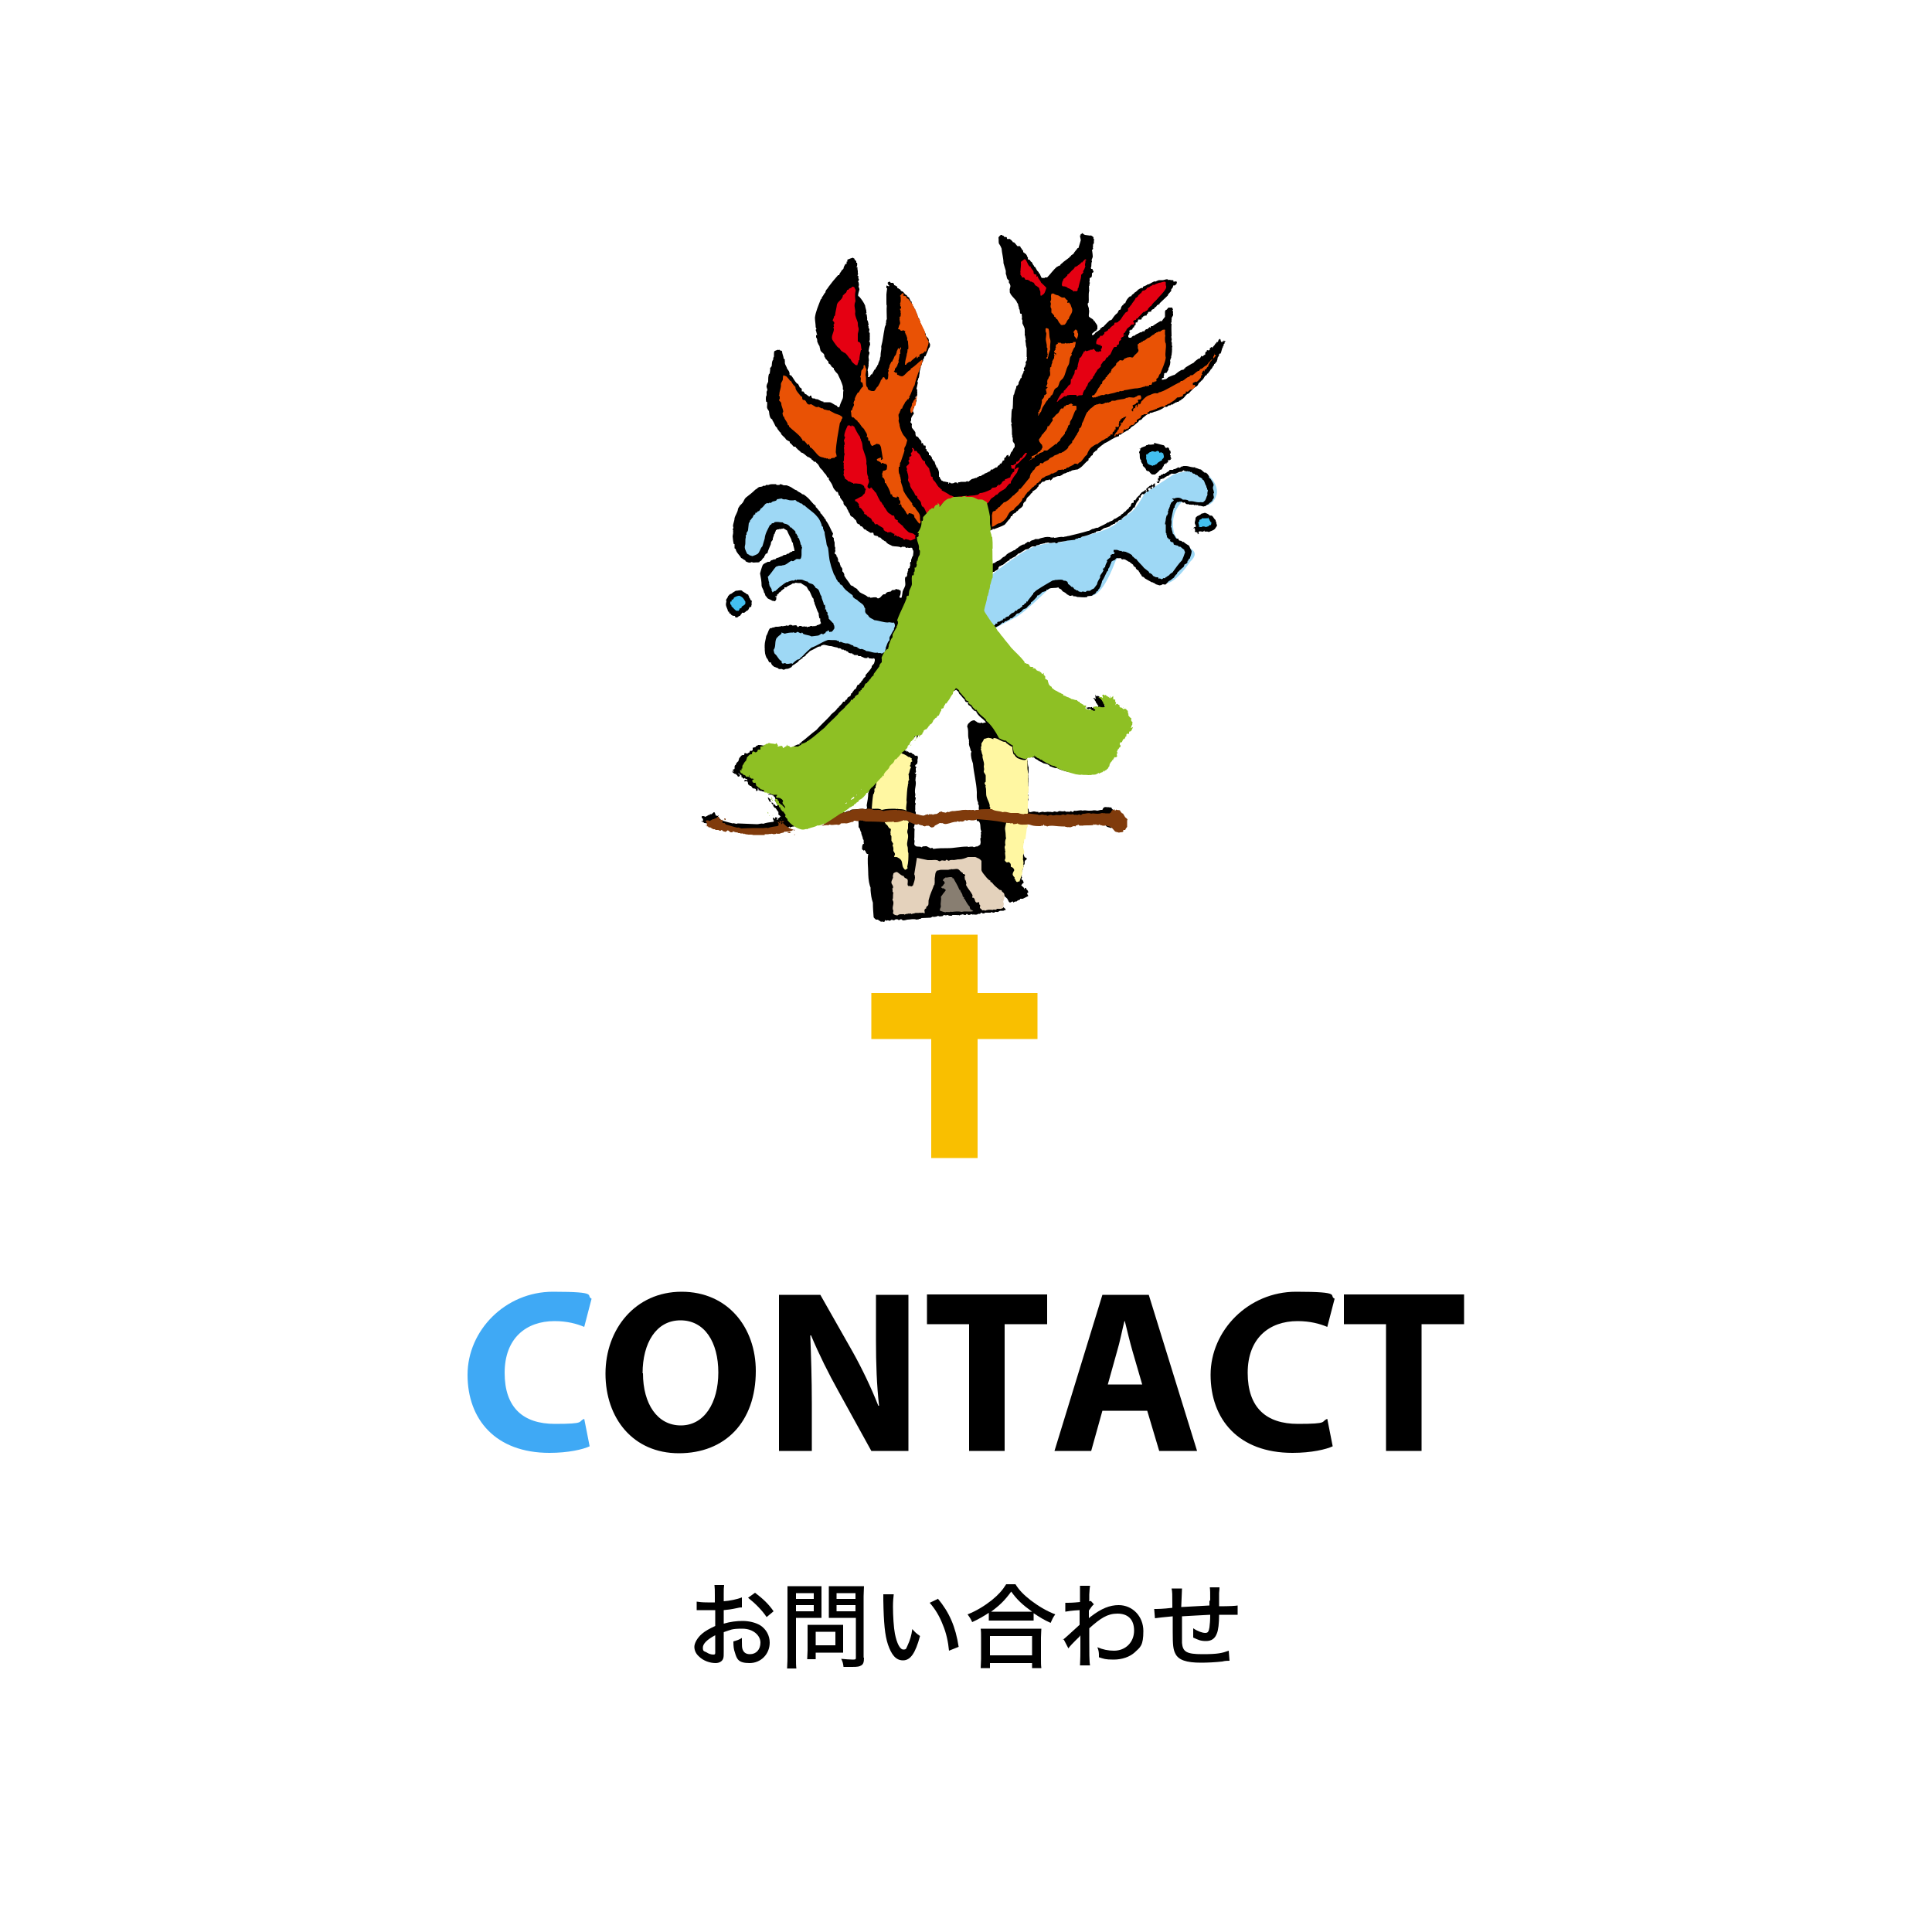 <?xml version="1.0" encoding="UTF-8"?> <svg xmlns="http://www.w3.org/2000/svg" width="500" height="500" version="1.1" viewBox="0 0 500 500"><rect x="0" y="0" width="500" height="500" fill="#333333" stroke="none"/><defs><style> .cls-1 { fill: #f9bf00; } .cls-2 { fill: #887e71; } .cls-3, .cls-4 { fill: #8ec024; } .cls-5 { fill: #43bfef; } .cls-6 { fill: #3fa9f5; } .cls-7 { stroke: #000; stroke-miterlimit: 10; } .cls-7, .cls-8 { fill: #fff; } .cls-9 { fill: #9ed8f5; } .cls-10 { fill: #e95205; } .cls-11 { fill: #803b0c; } .cls-12 { fill: #fff7a2; } .cls-13 { fill: #e50012; } .cls-4 { stroke: #8ec024; stroke-width: .4px; } .cls-14 { fill: #e4d2bc; } </style></defs><g><g id="_レイヤー_1"><rect class="cls-7" x="-22" y="-17.5" width="542" height="533"></rect><g id="_レイヤー_1-2"><g><path class="cls-8" d="M264.3,63h-.1c0-.2.1,0,.1,0Z"></path><polygon class="cls-8" points="265.8 64.1 265.8 64.1 265.8 64.1 265.8 64.1"></polygon><polygon class="cls-8" points="266.1 65 266 64.9 266.1 65 266.1 65"></polygon><path d="M316.7,88.1c0,.2-.2,0-.3.2,0,0,.2,0,.3-.2Z"></path><path d="M314.4,89.2s-.1,0,0,0h0Z"></path><polygon class="cls-8" points="316.1 90.2 316.1 90.1 316.1 90.1 316.1 90.2"></polygon><path class="cls-8" d="M316.3,90.4h0c0,0,0,0,0,0Z"></path><path class="cls-8" d="M316.2,91.1v-.6.6Z"></path><path d="M315.7,92h-.1.1Z"></path><path d="M301.7,96.9h0c0,0,0,0,0,0Z"></path><path d="M310.8,96.9h0Z"></path><path d="M308.4,99.3v.2-.3h.1-.1Z"></path><path d="M308,99.7h0c0,0,0,0,0-.2h.2s.1.2-.1,0h-.1Z"></path><path d="M308.3,99.7h0Z"></path><path d="M307.5,100.7h0v-.2s.1,0,0,.2Z"></path><polygon class="cls-8" points="302.7 117.7 302.6 117.6 302.7 117.6 302.7 117.7"></polygon><path class="cls-8" d="M303.8,122.3c0,0,.2.2,0,.3-.1,0-.2,0-.2,0h.2c0-.2-.1-.2-.2-.2.1,0,0-.2.2-.2,0,0,0,0-.1.2h.1Z"></path><path class="cls-8" d="M304.3,122.5h0Z"></path><path class="cls-8" d="M303.1,122.7h.1c0,0-.1,0-.1,0h0Z"></path><path class="cls-8" d="M301.8,123.5h0c0,0,.1,0,.1,0h-.1Z"></path><path class="cls-8" d="M301.9,123.6s-.1,0,0,0h0Z"></path><path class="cls-8" d="M302.3,123.8s-.1,0-.1,0c0,0,.1,0,.1,0Z"></path><path class="cls-8" d="M302,123.7h0c0,0,0,0,0,0Z"></path><path class="cls-8" d="M301.7,124s-.1,0-.2,0c0,0,.1-.2.2,0Z"></path><path class="cls-8" d="M302.1,124.3h0c0,0,.1,0,0,0Z"></path><path class="cls-8" d="M301,124.4h0Z"></path><path class="cls-8" d="M301.4,124.5h0c0,0,0,0,0,0Z"></path><path d="M300.1,124.6s0,.2-.1,0c0,0-.2.4.1.4-.2,0-.5,0-.7,0,0,0,.2-.2.2-.4.1,0,.2,0,.3-.2h.2Z"></path><path class="cls-8" d="M301.2,124.7h0Z"></path><path d="M299,125.1s-.1,0-.2,0c0,0,.1-.2.2,0Z"></path><path d="M300.4,125.3s0,.2-.2.2c0,0,.2,0,0-.2h.2Z"></path><polygon class="cls-8" points="302.9 136.3 302.9 136.2 302.9 136.2 302.9 136.3"></polygon><path d="M308.6,137.1s-.1,0-.1-.1h.1Z"></path><path d="M191.1,199.9h0Z"></path><path class="cls-3" d="M192.6,202.6h-.1c0,.1,0,0,.1,0Z"></path><path class="cls-3" d="M194.5,203.6h0q0-.1,0,0Z"></path><path class="cls-11" d="M187.9,211.9s-.2,0-.1.2h0s0,.2-.2.1l-.2-.2c.1,0,0-.2.1-.2s.2,0,.3.1h0Z"></path><path class="cls-9" d="M255.7,149.5s7.8-6.4,11.6-7.9c3.7-1.4,7-1,7.8-1.4s11.2-2.3,13.9-4.8c2.7-2.4,3.6-2.3,5.1-4.3,1.5-2.1,2.1-3.4,2.1-3.4l7.5-4.9s5.3-1.8,7.9-.5c2.6,1.4,3.8,4.2,3.2,5.9-.6,1.7-1.5,2.4-2.4,2.5-.8,0-6.2-1.1-6.2-1.1,0,0-3.6,2.8-2.4,8.1,0,0,.6,2.6,3.8,4,3.2,1.4.6,3.4.4,3.7-.2.2-3.7,5.7-6.5,5.6-2.7-.2-7.2-6.3-8.9-6.8-1.7-.5-3.4-.2-3.9,1s-3.3,9.1-6.5,9c-3.1-.2-5.2-1.1-6.3-2.5-1.1-1.4-4.5.6-4.9,1.1-.5.5-5.9,5.8-8.2,7-2.4,1.2-6.8,3.6-6.8,3.6l-3.2-4.6,2.9-9.2h0Z"></path><path d="M282.3,60.8c.1.3.6.3.7.7.1.2-.1,0,0,.2h0c-.1.2.3.2.2.4h-.1c0,0,0,.2,0,.2,0,0-.2,0,0,0v.5h0v.2q-.1,0-.2.2h.1c-.3,0,0,.6-.2.9.2.2,0,.3,0,.5h-.2c.1.7.2,1.3.2,1.9l-.3.8c0,0,.1.3.1.4-.3.5,0,1.1-.3,1.6,0,0,.1.2.1.3,0,0,.2,0,.3,0,.1,0,0,.5.3.5v.3l-.4.3c0,.4,0,.7-.1,1l-.5.3v.6c0,0,0,.3-.1.4l.2.2c-.3.3,0,.7-.3.9.1.4,0,.8.1,1.1-.3,1.1,0,2.1-.2,3.2-.2,0-.2.2-.2.3,0,.4.2.7.3,1.1v.3c.2.6-.1,1.2,0,1.8.4.5,1.2.6,1.3,1.2h.2c.1.5.7.8.7,1.4v.6c0,.4-.4,0-.2.4-.5.2-.9.6-1.2.9,0,0,0,.3.2.4l.2-.2h0c.2,0,.4-.4.5-.5.4-.3.8-.5,1.2-.8,0-.2.1-.3.3-.5h.1c0-.2-.5.6.2-.2h.2c.5-.5.9-1,1.4-1.4.1-.4.7-.2.9-.6.4-.6.8-1.2,1.4-1.6.1-.2.2-.4.3-.6,0-.2.3-.2.5-.3l.2-.7c.2-.2.3-.5.5-.5l.2-.4h.3c.2-.7.6-1.3,1.2-1.8,0,0,.2,0,.3,0,.2-.2.2-.4.4-.5.1,0,.3-.3.4-.2v-.2c.4-.2.8-.5,1.1-.9h.1c.2-.2.5-.3.8-.4h.3v-.3c.4-.2.9-.3,1.2-.6h.2c.6-.2,1.1-.7,1.7-.8,0,.2.2,0,.4,0,0-.3.4,0,.5-.3h.1c.1,0,.2,0,.2,0,.3,0,.6,0,.8,0h0c.4,0,.8-.3,1.3-.2l.2.2c.2-.2.5,0,.8,0h.1c0,0,.2,0,.2,0,.2,0,.2.2.2.4h.2c.2-.2.4,0,.6,0,.2,0,0,.3,0,.5s-.3.2-.3.4c-.1,0-.4.2-.5,0-.1.3-.2.6-.3.8-.3,0,.1,0-.3.3v.4c-.3.3-.5.6-.8.9h0c0,0,0,.3-.2.4-.7.7-1.4,1.3-2,1.9v.2c-.3,0-.4.3-.7.3,0,.2-.2.4-.4.5h0c-.2,0-.2.4-.5.5-.2,0-.3.2-.5.2v.3c-.4.4-.9,0-.9.5h0c0,.3-.5.2-.3.6-.2,0-.2.3-.4,0-.2,0-.2.4-.4.2-.2,0-.1.2-.2.3h-.2c-.2,0,0,.5-.3.6-.3,0-.5,0-.8,0,.2.3-.3.5-.1.8-.2-.2-.3,0-.5,0v.6c-.2,0-.3.2-.4.4v.2c-.4,0-.4.4-.5.6h-.2q-.1,0-.1,0v.2l-.2-.2v.2h-.2v.6c-.1.3.2,0,.2,0-.5-.2,0,.6-.5.6v.5l.2.2c.2,0,.4,0,.6,0,0-.2.3-.4.5-.5,0,0,.2,0,.3,0h0c.4-.5,1-.5,1.5-.9h.1c0,0,.1,0,.1,0h0c.2,0,.3-.2.5-.3.1,0,.2,0,.3.2,0-.3.2-.4.3-.5h0l.2-.2s.2,0,.3,0c.2-.2.5-.4.7-.6,0,0,0,.3.2.2,0,0,0-.3.1-.4h.4c.6-.5,1.4-.9,2-1.3h.4c.2-.4.5-.7.8-1.1v-1.4l.2-.4c.4,0,.4-.4.7-.6.3,0,.6,0,.9,0,.2,0,0,.3.3.4l-.2.4.2.2c0,.2-.1.5,0,.7h0v.3l-.4.7c.1.3-.1.7,0,1.1l-.2.2s.1.2.2.2c-.1,1.1,0,2.1,0,3.2-.2,0,.1.3-.1.4.4.4-.2.9.2,1.3-.1.2.1.4-.1.6.2,0,.1.3.2.4-.2.3,0,.7-.1,1.1v.3c-.1.3,0,.7-.2,1.1v.4c-.2.2-.2.6-.3.8.2.2,0,.6,0,1h-.1c.2.4-.5.8-.3,1.3-.2.2-.3.5-.5.8-.3,0-.5,0-.7.3.3.2-.2.5,0,.8h.1c.1,0-.1,0-.2.2,0,0,0,0-.1,0,0,0-.2,0-.3.2v.3c.4,0,.8-.2,1.1-.2l.6-.5c.5-.2,1.1-.5,1.6-.6.6-.5,1.2-1,1.9-1.3h.3c.2,0,.2-.3.3-.4.2,0-.1.2,0,.3l.3-.5c.7-.4,1.4-.9,2.1-1.2.4-.5.9-.8,1.3-1.1h.2c.2,0,.4-.6.6-.8v.2c.3.2.5-.4.9-.4,0-.3,0-.6.2-.8h.2v-.3c.1,0,.3-.2.4,0,.1,0,.2,0,.4-.2v-.4c.2,0,.3-.3.5-.3s0,.2.2.3c0-.5.7-.7.7-1.2h.2c.1,0,0-.2.2-.4h.1c0,0,.2,0,.2,0s.1-.4.2-.6c.2,0,.2-.3.3-.2,0,0,.1.2.2.2,0,.2,0,.4.2.6h.3v-.2c.2,0,.2.2.3,0,0,0,0-.2.1-.2,0,0,.1.2.2.3-.1,0,0,0,.1-.2h.1c-.2.4-.4.5-.3.8,0,0-.2,0-.2,0v.4l-.2.2v.3h-.1c-.2.5-.3,1.1-.5,1.6-.3,0,0,0-.2,0-.2,0-.3.5-.2.6-.2,0-.2.3-.4.5v.2c0,.3-.2.5-.2.8l-.3.2c.1,0,0,0,0,.2-.2,0-.2.3-.4.2v.3c-.4.3-.4.7-.7,1h-.1c-.2.5-.6.8-.8,1.2h-.2c0,.3-.2.4-.3.5h-.2c-.1.3-.4.6-.5.9-.2,0-.2.4-.5.4-.1.3-.6.5-.8.9,0,.3-.3.4-.4.6-.3,0-.6.4-.8.5-.4.5-.9.8-1.2,1.3-.9.2-1,1.1-1.8,1.5h-.1c-.2.5-.6.2-.8.7h-.4c-.1.3-.5,0-.6.4h-.2l-.2.2c-.1,0-.3.3-.4,0l-.3.3h-.4l-.5.4c-.2,0-.5,0-.6,0-.6.6-1.5.9-2.3,1.2-.5,0-1,.5-1.4.3l-.2.3c-.7,0-1.2.7-1.7,1l-.4.5c-.2,0-.3.2-.6.2l-.2.4c-.5.3-.9.8-1.4,1.1h0c-.2,0-.6.4-.8.7h-.2c0,0-.1.3-.3.4h-.2c-.5.4-1.2.6-1.7,1.1-.1,0-.3,0-.4,0v.4h-.1c-1.3.3-2.4,1.3-3.6,1.8-.6.4-1.2.9-1.8,1.4l-.2.4c-.2,0-.3.4-.5.2v.2c-.4,0-.3.4-.6.5v.4c-.5,0-.7.8-.9.8-.4,0,0,.4-.3.6h0c-.8.5-1.3,1.4-2.1,1.9h0l-.3.2h0c-.1,0-.2.2-.4.2h0c-.4,0-.9.2-1.3.2,0,.2-.3,0-.4.3h-.4c0,.4-.5,0-.7.4h-.2c0,.2-.4,0-.6.3h-.2c0,.4-.5.2-.6.5h-.4c-.6,0-.9.4-1.5.4,0,.4-.5.5-.6.8l-.2-.3c-.2,0-.3,0-.5.2-.1-.2-.3,0-.5,0h0c-.2,0-.2.2-.4.3-.1,0-.3.2-.4,0-.3.2-.5.4-.7.7-.1,0-.3,0-.4.2h.1c-.2.2-.1.6-.4.5v.2c-.3.4-.8.7-1.3,1v.3c-.3,0-.2.3-.4.2-.2.6-.8.8-1.1,1.3,0,.2-.2.4-.2.6s-.4.1-.7.8c0,.2,0,.4-.1.5-.3.6-1,.7-1.3,1.3l-.4.2v.2c-.3.1-.5.3-.8.4l-.3.6h-.3c0,.2-.1.4-.2.6-.5.4-.9,1.1-1.4,1.6-.9.5-1.9.8-2.9,1.2v-.2c-.4,0,0,.2-.3.3h-.2s-.2,0,0,.1c-.2,0-.3.1-.5.1-.4.7.4,1.3.2,2l.2.2c.1.9,0,1.7.1,2.6h-.1c.2,1.4,0,2.7.1,4,.3-.2.6-.5.9-.4.1-.3.4-.3.6-.5.2,0,.4-.1.5-.2.5-.2.7-.7,1.2-.9h.1c.1-.2.5-.3.6-.6.6-.5,1.3-.7,1.9-1.1h.2c.2-.2.5-.5.8-.6h0c.2-.3.9-.7,1.4-.9h.3l.3-.3h0c0,.1.6-.4.6-.4.2.1.3,0,.5.1.3-.6,1-.4,1.4-.8h.9c.5-.3,1.1-.3,1.7-.5h.2c.3-.1.7,0,1.1,0,0,0,0,.1.1.1,0,0,.1,0,.1-.1l.2.2c.1,0,.3-.2.5-.2v.2c.9,0,1.7-.4,2.5-.2.4-.2.8-.1,1.2-.3h.2c1.6-.4,3.4-.8,5-1.3.4,0,.8-.4,1.1-.5.5,0,.9-.4,1.4-.3.8-.5,1.8-.8,2.6-1.4h.2c.4-.4,1.1-.3,1.4-.9.6,0,1.1-.7,1.7-.8,0-.4.5-.4.7-.7,0,0,0,.1.1,0,0-.1,0-.2.1-.3h.2c.3-.2.5-.7.9-.8,0-.1.2-.2.2-.4.1,0,.2-.3.4-.2,0-.2.1-.3.1-.5h0l.2-.4h.2c0,.1,0-.1,0-.1h.3v-.6c.3-.2.3,0,.5,0v-.2c0-.2,0,0,.2-.2v-.2c.3-.2.5-.6.8-.7.1,0,0-.3.2-.4h.1s.1,0,0,0c.2-.6,1-.5,1.2-1.1,0,0,.1.2.2.3h.2c0-.2-.1-.3-.2-.4.2-.3.7-.6,1-.9h.2c0-.2.4-.2.4-.5v.4h.2c.1-.2,0-.4.3-.4,0,0,0,0,0,0v-.2l.2.4s0,.2,0,0c.2.2-.2.3,0,.5-.4.6,0-.2-.4.4-.1,0,0-.3,0-.4-.2,0-.4,0-.5,0,0,0,.4-.2,0,.3l.2.2h-.1v.2h-.4v-.2c.1,0,.2,0,.2,0,0-.2-.2-.2-.3-.2,0,.2-.4,0-.5.3,0,.2.1.3.2.4.1.2-.2.4-.4.4-.2-.3-.2,0-.5,0l.2.2c-.2.2-.5.2-.6.5l-.2-.2c-.2,0-.4.4-.6.5v.3c-.1.4-.3,0-.5.2,0,0,0,.2.1.3,0,.4-.5.6-.6,1h-.1c0,.4-.4.7-.4,1.2-.2,0-.4.1-.6.3h.1c-.4.8-1.2,1-1.6,1.7-.4.3-.9.5-1.2.9,0,0,0-.1-.1-.1v.4c-.5,0-.6.2-.8.2h0c-.2.2-.4.6-.7.4-.2.2-.2.5-.5.5h-.2c-.1.3-.7.2-.8.6-.5.2-1.1.4-1.6.5-.3.2-.7.5-1,.7-.4,0-.8.1-1.1.2v.2c-.4,0-.6.3-.8.2h0c-.9.4-1.8.7-2.8.9l-.4.3h-.5c-.2.4-.7,0-.9.5-.6.1-1.3.1-1.9.2h0c-.8.2-1.7.3-2.3.4-.2,0-.3.1-.4.3-.2,0-.5,0-.6-.2h0c-.6,0-1.2.3-1.7,0-.3,0-.6.2-.8,0v.2c-.5,0-.9.2-1.2.2-.3.2-.7.3-1,.3l-.3.3h-.9c-.3.2-.7.4-1,.7h-.3c-.1.1-.2.1-.4.1-.5.4-1,.6-1.5,1-.2-.2-.2.3-.4,0,0,.3-.5.4-.5.6-.4.4-1.1.5-1.4.9-.1,0-.2-.2-.3,0v.3c-.2,0-.5.2-.5.2-.5.3-.8.7-1.3,1-.3,0-.6.4-.8.3-.1.2-.4.3-.3.6-.2.5-.8.5-1.1.9h-.4v.2h-.2c-.1.1,0,.3,0,.4-.5.2-.8.7-1,1.2-.4.6-.4,1.5-.7,2.1,0,.3,0,.6-.1.9l-.2.2c.2.5-.3.9-.2,1.4l-.2.3c-.1,1.2-.6,2.4-.8,3.6,0,.4.3.7.5,1.1.6.9,1.2,1.9,1.9,2.7h.5c0-.4.5,0,.6-.4.1,0,.3.4.5,0h0c.2,0,0-.3.2-.3h.4v-.4c.3-.2.6,0,.8-.3h.2s0-.2.2-.2c0,0,.2.2.2,0-.1-.2.3-.3.2-.4.2-.3.3.3.4,0,.2,0,0-.2,0-.2.3-.2.6-.4,1-.4.1-.4.5-.5.7-.8.1,0,.3,0,.4-.2.1.2.2-.2.3,0,0-.3.2-.4.5-.5q.2,0,.2.2c.1-.1,0-.3,0-.4.3,0,.4-.4.8-.3,0-.3.5-.4.6-.6v-.3h.2c.3,0,.3-.6.7-.5.2-.1,0-.4.3-.5v.2c.4-.7,1-1.3,1.4-1.9,0,0,.1-.2.2,0v-.4c.4-.3.7-.7,1.1-.9,1.2-.8,2.6-1.6,3.8-2.3.3-.2.5,0,.7-.2.7,0,1.4-.2,2.1,0,0,.2.4.2.5.2h.2s.2.2.4.2c.1.2.2.4.2.6.3.2.7.5.9.8.4-.2.2.3.6.2v.2l.2.2h.1c.2.1.4.4.7.3.1,0,.2.2.3.3.2,0,.5,0,.6.2l.2-.2c.3,0,.6,0,.8.1.2,0,.3-.1.5-.3h.8c.3-.3.7-.5,1-.6.3-.4.6-.8.9-1.2h-.1c.2-.7.5-1.1.8-1.6v-.5c.3-.6.8-.9.9-1.6h-.2v-.3c.1,0,.2,0,.3.2,0-.2,0-.3.1-.5,0,0,0,.1.2,0,0-.5.3-1,.5-1.4.2-.2-.2-.1,0-.4.2-.3.6-.5.9-.8v-.5c.1-.2.3-.1.4-.3h.5c0-.2.2-.3.2-.5h-.3v-.4c0-.1,0-.2.1-.2h.8l.8.3c.1-.1.3,0,.4,0,0,0,0,.1.1.2.3-.2.6,0,.9,0,.5.2,1.2.5,1.7.9v.2h0c.4.2.6.7,1.1.8.5.8,1.4,1.5,2,2.3l.9.7c.2.2.4.2.4.6.2-.1.5.2.8.4.1.2.3.5.6.5.2.2.5.2.8.2s.1.3.3.4c.1-.2.1,0,.3-.1l.4.2c.2,0,.4-.2.5-.3.2,0,.4.1.5,0v-.2c.4,0,.5-.4.8-.4.3-.3.6-.7,1-.8.8-1.1,1.6-2.3,2.5-3.2.3-.7.6-1.4.8-2.1l-.2-.4v-.2c-.3-.2-.7-.5-1-.8-.2,0-.4,0-.6-.1v-.2c-.5,0-.7-.2-1-.2-.2-.1-.2-.3-.2-.5-.2-.3-.5-.1-.8-.4-.2-.2,0-.4,0-.5h-.3c-.4,0,.1-.2-.2-.3h-.2c0-.2-.2-.2-.2-.4.1-.3-.3-.6-.1-.9,0,0-.2,0-.2-.2v-2.1h-.2c0-.5.2-.9.2-1.3h0c0-.3.2-.7.2-1h.2c-.1-.3.4-.5.1-1,.2,0,0-.2.2-.3v-.4s.2,0,.2-.1v-.2c0-.1.3-.3.1-.4h.2l-.2-.2c.2-.1.3-.4.4-.7l.7-.6c-.1-.1-.2-.3-.3-.3,0,0-.1.1-.2,0,.1-.1.3-.3.4-.3v.2c.4-.2.8-.3,1.2-.3s.9.2,1.2.5h.7c.2.1.7,0,.8.4h.7c.6,0,1.3.3,2,.3h.1c.3-.1.5,0,.8,0s.4-.3.6-.4c.4-.5.4-1.1.7-1.5-.1-.4,0-.8.1-1.2l-.2-.3v-.3l-.2-.2v-.3c-.4-.5-.4-1.2-.8-1.6-.2,0-.3-.2-.3-.4h-.2s0-.3-.2-.2h-.1c-.3-.3-.6-.3-.7-.6-.2,0-.4-.2-.7-.2v-.2c-.1,0-.2,0-.2,0-.3,0-.5-.3-.7-.5-.2.4-.4-.4-.6,0-.1-.2-.2,0-.3-.2-.2.2-.6,0-.9,0,0-.2-.3-.3-.4,0,0,0-.2,0-.3.2h-.3c-.5,0-1,.5-1.5.5h-.7v-.2c-.1.4-.7.3-.8.7-.6,0-1,.5-1.5.8.1,0,0,0,0-.2-.2,0,0,.3-.3.3-.1-.2-.3,0-.4,0v.3c-.1,0-.3.3-.4,0-.1,0-.2,0-.2.4h-.2v-.2c0,0-.1,0-.2.2h0c.1,0,.3,0,.4,0v-.3c0,0,0-.2.1-.3,0,0-.2,0-.2,0v.2-.4h.3c0,0-.2-.2-.3-.3h.2s0,.2.2,0c.1-.4-.4,0,0-.4,0,0,.2-.2.3,0,0-.2.2-.3.4-.4h.2q.1,0,.1-.2h.3c.2,0-.2,0,0,0h.2s.1,0,.1-.2h-.1.3l.2-.2h-.1s.4,0,.3-.2c0,0-.1.3.1,0,.4,0,.2-.4.5-.4s.5,0,.7,0c.1,0,.2,0,.2-.2,0,0,.1,0,.2,0,.4,0,.8-.4,1.2-.5v.2c.3,0,.5-.2.6-.4.1,0,0,0,.1.2,0-.2.3-.2.5-.3,0,0,.2,0,.3,0s.2,0,.3,0c.8,0,1.6.5,2.4.3v.2c.6,0,1,.4,1.5.4.3.3.7.6.9.8h.2c.4,0,.8.6,1,1v.4c.3,0,.4.3.5.4h0c.3.5.6.9.7,1.4l-.2.6v.2c.1,0,0,.2,0,.2.2.4.2.7.3,1.1h-.1c-.3.6.3,1-.1,1.5-.2.1-.2.4-.3.6-.3.1-.5.5-.8.5v.2c-.3.2-.8.3-.9.6-.2,0-.4,0-.5.1-.5-.1-.9-.3-1.4-.2v-.2c-.2,0-.3,0-.4.1l-.2-.2s-.2.1-.2.2c0-.1-.3,0-.4-.2h-.2c-.4.1-.7-.1-1.1,0v-.2c-.1,0-.2.1-.3.1-.3,0-.6-.3-.7-.5h-.1c-.2.2-.4,0-.6,0v-.2h-.3c-.2.1-.3.1-.4,0l-.3.2c-.1,0,0-.1-.2-.1-.3.3-.5.7-.7,1.1v.4h-.2c-.3,1-.5,2-.7,3.1.2.6,0,1.2,0,1.8,0,0,0-.1-.1,0l.2.3c0,.5.3,1.1.3,1.5.5.3.6,1,1,1.3h.5v.3c.2.3.5.2.8.3l.2.3c.2-.2.4,0,.6.2.3.2.7.5,1.1.7.2.3.4,1,.7,1.4,0,.7-.3,1.3-.5,2h-.2c-.1.2-.1.5-.4.6.1.2,0,.4-.1.5-.2.3-.7.3-.7.5s-.1.2-.1.4c-.2.3-.7.5-.8.8q-.2,0-.3.2h0c-.2.2-.3.4-.5.4,0,.3-.3.3-.2.6-.3,0-.3.3-.5.4l-.3.5c-.4.2-.7.6-1.1.8h-.1c-.4.3-.6.7-1,1-.3,0-.6-.2-.9,0-.1.2-.4.1-.6.2-.3-.1-.7-.2-1-.3-.2-.3-.6-.3-.8-.5h-.2c-.6-.3-1.2-.7-1.8-1,0-.2-.3-.2-.4-.4h0c-.6,0-.4-.7-.8-.7,0-.4-.4-.6-.5-1-.3,0-.4-.3-.6-.4,0-.1-.1-.2-.1-.4-.2,0-.5-.3-.6-.4v-.2c-.3-.3-.5-.3-1-.8-.3,0-.5-.3-.8-.4h0c-.2-.2-.5-.2-.7-.3-.3.2-.5,0-.7-.1v-.2c-.4.1-.7.1-1.1,0-.2.2-.4.4-.6.6-.4,0-.6.3-.8.4v.3c-.3.2-.3,1.1-.8,1.5v.4c-.1.2-.3.2-.4.5-.4.8-.7,1.6-1.2,2.3,0,.5-.4,1-.4,1.5,0,0-.2.1-.2,0v.3c-.2.2-.5.5-.5.8-.1,0-.3,0-.4.2,0,.3-.3.4-.5.6-.3,0-.4.3-.7.4-.4,0-.8.1-1.1.1v.2c-.9.2-1.8,0-2.6,0-.4-.2-.7-.2-1.1-.2v-.2c-.3,0-.4,0-.5.1-.3,0-.6,0-.8-.3h0c-.2.1-.4-.3-.5-.3-.2-.3-.8-.4-1-.7l-.3-.4c-.2,0-.3-.2-.5-.2l-.2-.3c-.8.3-1.7,0-2.5.4l-.2.2h-.4v.3c-.4.1-.7.3-1,.3-.4.3-.7.8-1.2.9h-.1s-.2.1-.1.3c-.5.5-1,1.2-1.6,1.5v.3c-.3.4-.8.6-1,1-.3.4-.8.3-1.1.6-.2.4-.6.6-1,.9-.2,0-.4.1-.5.1-.3.2-.4.5-.6.7h-.2c0,.2-.3.3-.5.5-.2,0-.4,0-.5.1-.1.4-.6.3-.8.6-.2,0-.3.1-.5.1-.1.1-.2.3-.4.4-.4-.3-.3.2-.6.2-.3.5-.9.6-1.3.9h-.3v.2c-.2.3-.5.1-.6.5h-.3s-.2-.1-.4,0c0,.1.2.3.1.5.5.4.8,1.1,1.2,1.4.6.9,1.5,1.9,2.2,2.8,1.1,1.2,2.4,2.3,3.4,3.6.1.1.2.3.1.5.1,0,0,.2.2.1h0c0-.1.1.1.1.1.2,0,.5,0,.7.1.2.2.2.5.4.7h.3c0-.1.2,0,.2,0l-.2.2v.2l.3-.2c.2.4.6,0,.8.3,0,.1.1.3.3.4.3-.1.3.4.6.2,0,.3.4,0,.4.4h.1l.2.2h0c.2,0,.1.2.2.3l.2-.2c0,.3.2.3.4.5,0,.3.1.5,0,.8h.2c.2,0,.4.1.5.3,0,.3,0,.6.2.8.2.3.5.6.8.8v.2c.3.2.6.5.9.7h0c.6.2,1,.6,1.6.8v.2c0-.1.3,0,.4,0,0,.2.3.3.3.4.4,0,.8.3,1.1.5v.2-.2c.3.1.6.2.8.4.5,0,.9.2,1.4.3,0,.2.3,0,.4.3h0c0,.1.2.1.2.1,0,.1.2.2.2.4h.3c.1.3.4,0,.5.4.2.2.4.2.7.2,0,.1,0,.2-.2.2,0,.2,0,.4.2.6.4.2.9.3,1.2.4l.2-.2c.3.3.5.1.7.4.3,0,.5-.1.7-.3.2,0,.4.2.6,0,0-.1,0-.3-.1-.4-.1.2-.2-.2-.3,0v.3c-.1,0,0-.2-.1-.2h-.2c-.2,0-.2-.2-.4-.2v-.2h.4c.2-.2.4,0,.6,0,.1,0,.2-.2.4-.1v.2c.5-.2,1,0,1.5-.2,0-.1.1-.2.2-.3-.3-.2-.4-.7-.7-.9v-.2l-.3-.4v-.2c-.2,0-.2-.4-.5-.4h.1c.2,0,.3,0,.5.2.1,0,.3.1.2-.1-.2-.2,0-.6-.2-.8.3-.2.1.4.3.3,0,0,.2-.1.3-.2v.2c.1,0,.2-.1.2-.1.3.2.7.5,1,.7.2,0,.6-.1.7-.3v.2c-.1,0,0,0-.3.2v.4c.1,0,0,0,0,0,.2.2.4.4.5.7-.1.1,0,.4,0,.5-.1,0-.3.1-.3.3.1-.1.1.2.2,0v.2c.2,0,.4.2.5,0,0-.1-.3-.1-.2-.3.2-.1,0-.3,0-.5s-.5-.3-.4-.6c.2.3-.1-.5,0-.6.2.3.2-.2.4.1.1,0,.3-.2.3-.1v.2c-.1.2,0,.4,0,.5,0,.2-.2.4-.1.6.2,0,.3.3.5.3v-.4c.2-.2.2.2.4.2v.4c0-.2.2.1.2,0l.6.8c.1.1,0-.2.2-.2v.3h.2c0,0,0,.2.1.4.1,0,.2-.2.2-.3s-.2-.3-.2-.3l.3.4-.2.2s0,.2.1.2h.4v.2c0-.2.2-.2.3-.2v-.3c-.1,0-.3-.2-.3-.3v-.2h-.3c0-.1.3,0,.4,0,0,.3.4.3.4.5v.4c.1,0,.2.4.3.4h-.1c0,.5.6.6.5.9l.2-.2v.2h-.1c.2.3.1.7.4.9,0,.4-.3,0-.3.4.2,0,0,.4.3,0,0,.2-.3.2-.4.4v.2h0v.6c0,.3.3,0,.3,0,0,.2-.1.4-.3.6h-.2c-.2,0-.3.2-.3.4h-.3c-.2.1,0,.5-.3.4v.4c-.3,0-.1.3-.4.3h.1c0,.3-.2.1-.1.4-.4-.3-.1.4-.5.3,0,.2,0,.4-.2.6h-.2c0,.1-.2,0-.2,0q0,.1-.2.2c.2.2,0,.4,0,.6-.2.1,0,.4-.3.4,0,.1.2.1.3.1,0,0,0-.2.2-.2,0,.2-.5.2-.4.6h-.1c-.2,0,.1.1-.1.2h0c0,.3-.4.6-.4,1h.2c-.1.2-.3.6-.1.8,0,.2-.3.3-.3.2l-.4-.4s-.1,0-.2.1l.2.5c0,.1-.2.3-.3.2v.2h-.3c.2.5-.5.5-.4,1l-.3.2c.2.2,0,.4,0,.6-.4.2-.3.7-.7.8h0s-.1.2-.4.2v-.2c-.3,0,0,.3-.2.4l-.2-.3c-.3.1-.1.6-.5.6s-.3,0-.5.2c0-.1-.1-.2-.2-.1-.3.2-.8.5-1.2.5,0,0-.1-.2-.2-.2,0,0,0,.2-.1.2-.2,0-.5.1-.7.1-.1-.2-.3-.1-.4-.2h-.1c-.6,0-1.2.2-1.7,0-.2,0,.1,0,0-.1-.4.3-1-.1-1.5,0-1-.3-2-.5-2.9-1h-.2c-.6,0-1.2-.4-1.7-.5-.1-.1-.2-.3-.2-.4-.1,0,0,.1,0,.2-.1-.2-.4-.2-.5-.4-.2.2-.5-.2-.8-.1-.4-.2-.9-.5-1.4-.7-.3-.4-.9-.4-1.1-.8-.6-.4,0,.3-.5-.1v-.2c-.3-.2,0,0-.3-.1h0c-.5,0-.7-.5-1.2-.5.3,0,0,.4.2.5-.2.2-.1.5-.1.8.1.1,0,.3.2.5-.1.3,0,.5,0,.8.1.2,0,.5.2.7v1.6l-.2.2c.3.3,0,.8.2,1.1v.5c-.1,0,0,.3,0,.3-.2.9,0,1.8-.2,2.6h0c.2.3-.3.7.2,1,0,.6,0,1.2-.3,1.8,0,.1,0,.2.1.2,0,.3-.1.6-.2.9h.2v.6c.1,0-.2-.5.2.2v.2c.1.1,0,.4.3.5h0c.3,0,.8-.2,1.1-.2s.7.2,1.1.1v.2c.5,0,.9-.3,1.3-.2h0c0,.1,0,0,0,0,.5.2.9-.1,1.4,0,.3,0,.7,0,.9.1l.6-.2c.3,0,.5.2.8.1l.4-.2c.5,0,.9.2,1.4,0l.5.2c.2-.1.6,0,.8,0l.4-.2.2.2h.3l.3-.3c.7.2,1.5-.3,2.2,0h0c.5-.2,1,0,1.5,0h.3c.3,0,.7,0,1-.1.3,0,.6,0,.9.1.4,0,.7-.2,1.1-.2h.3c.1-.3.2-.5.5-.7.2,0,.3,0,.5-.1.2,0,0,.2.1.3l.3-.3c.3.3.8,0,1,.3,0,.3.3.3.5.7h.2c.2.3.4.7.6,1,.2.2.5.4.6.7v1.3c-.1.3-.3.5-.5.8h-.4v.4c-.4.3-.9,0-1.2.3-.4-.2-.8-.2-1.1-.4l-.6-.7c-.2,0-.4-.2-.6-.3,0,0,.3.4,0-.2h0c-.3,0-.7,0-.9-.2-.3.1-.6,0-.9.1-.3-.2-.8,0-.9-.4v.2h-.7l-.2-.2-.2.2c-.1,0-.2,0-.2-.2v.2c-1.1.1-2.1,0-3.2.2-.2-.2-.4,0-.6,0-.1-.1-.2-.3-.4-.3v.2h-.5l-.2.3c-.5-.3-.9.2-1.4.2s-.5-.1-.7,0c-.2-.1-.5,0-.6-.2-1.1,0-2.3-.1-3.2-.1h-.1c-.5,0-.9,0-1.3.1-.2-.1-.5-.1-.7-.2,0,0-.1-.2-.3-.3v.2c-.3.2-.6,0-.8.2h-1.6c0,.1-.1.2,0,.3l.2.3c0,.4-.2.8-.2,1.2-.2.4-.1.8-.4,1.1v.4l-.2.4c-.1.3,0,.7,0,1-.1.7-.3.8-.3,1.8,0,0,0,.2-.1,0-.1.3.3.2.2.6-.2,0-.1,0-.2.2h.2c0,.7.1,1.3.4,1.9.2,0,.4.1.5.2v.3l-.4.3c-.3.4.1,1.1-.4,1.1,0,.2-.1.3,0,.5-.3.5-.2,1.1-.6,1.6v.4l.2.3s-.2.1-.2,0l.2.5-.2.4c.1,0,.2.3.4.3l.2.5h0c.1,0,0,0,0,.2-.3.1-.4.4-.6.6.2.3.5.4.7.7v.3c.2,0,.1-.2.2-.4l.2.3v-.2h.2v.3c.3.2.4.4.5.7,0,.1,0,.3-.1.3h-.2c0,.3.2.5.3.7,0,0,0,.2-.2.2l-1.2.6h-.7v.2c-.4.2-.7.2-.9.5-.3,0-.6,0-.8.3-.1,0,0-.3-.3-.3l-.6.3-.3-.2c-.1-.3-.3-.5-.4-.8-.6-.6-1.3-1.1-1.9-1.6v.3c0,.2,0,.5.1.6,0,.1.2,0,.3.1,0,.3.4.4.2.7-.1,0-.2.2-.3.2,0,.2,0,.4-.2.5.1.3,0,.7.2.9h0c.3.4.9.6,1.2,1.1-.1.2-.4.1-.6.3h-.8c-.2,0-.4.2-.6.3-.3.1-.5-.1-.8,0l-.2.2c-.2,0-.5,0-.7-.2l-.2.2h-1.5c0,.2-.3.2-.4.2s-.4,0-.4-.2c-.1,0-.4,0-.4.3h-.6c0,.2-.2.1-.4.2h-.4c-.2,0-.4-.1-.5,0-.3,0-.4-.2-.6-.1,0,.2-.3.1-.4.2-.2,0-.5-.2-.6-.3l-.3.3c-.2,0-.5,0-.7-.2-.3.2-.6,0-.8.3-.1,0-.3,0-.3-.1h-.2c0,.1-.4,0-.4,0h-1l-.2.2c-.4,0-.8,0-1-.2-.3,0-.5.2-.9,0-.2,0-.4.2-.5.3-.4,0-.8.2-1.1-.1-.3.2-.8.3-1.3.3,0-.2-.2,0-.3,0-.1.1-.3.2-.4.2-.8,0-1.5.1-2.3.1l-.3.2h-.3c-.1.2-.4.1-.7.2-.8-.3-1.6,0-2.4,0-.4.1-.7.2-1.1.2-.1-.2-.3,0-.4-.3-.3-.1-.5.3-.8.2,0-.2-.2-.1-.3-.2-.3,0-.6,0-.8.3-.2-.2-.4.1-.5-.2-.2,0-.4.2-.6.3-.3,0-.4-.2-.7-.1-.1,0-.2,0-.2.2,0-.1-.2-.2-.2-.3-.3,0-.1.5-.5.5-.2-.2-.5,0-.8-.1-.2-.2-.5-.3-.7-.5h-.5c-.2-.2-.4-.3-.6-.6-.1-1.3-.2-2.5-.2-3.8-.4-1.1-.5-2.1-.6-3.2v-.7c-.2-.4-.3-1-.4-1.4-.1-.7-.2-1.4-.2-2v-.2c.1,0,0,0,0,0,0-1.7-.3-3.4,0-5.1h-.3c-.4-.3-.3-.8-.7-1l-.2.2c0-.3-.4-.2-.4-.5s0-.9.2-1.2l.3-.2c-.2-.3,0-.6-.1-.9l-.2-.3c0-.6-.5-1.2-.4-1.7-.4-.4-.2-1-.7-1.3v-1c0-.5-.1-1-.3-1.5,0-.2-.3-.1-.4-.2h-.1c-.3-.2-.7.2-.9,0-.2.2-.5.2-.8.2s-.6,0-.8-.1l-.2.3c-.7,0-1.2.3-1.9.4h-1.3c-.1.2-.4.2-.6.4-.5-.2-1.1,0-1.7-.1h-.1c-.2.1-.3,0-.5,0v.2c-.8-.1-1.5.3-2.1.1-.2-.2-.3,0-.5-.2,0,.2-.2,0-.2.3-.2,0-.4.2-.6,0h0c-.2.2-.4.2-.6,0-.7.5-1.5.4-2.2.8h-.4c-.2.1-.4,0-.5.2h-.3c.5,0-.6,0-.7.3l-.2-.3-.2.2c-.4.1-.8.3-1.2.3v.3c0-.1.1,0,.2,0v-.2c.4,0,.5.2.7.3h0c.1,0,0,0-.1,0h-.3c-.2.1,0-.1-.2.1v-.2c.3.2-.2,0-.3,0h0c0-.1-.1-.1-.1-.1,0,0,0-.2-.2-.2s-.4.2-.6,0l-.4.3c-.4,0-.7.2-1.1.3-.1-.2-.3,0-.5,0l-.2-.2v.2c-.3,0-.6.2-.9,0v-.2c.5.6-.5-.2-.7.2-.2-.1-.6.1-.7-.1h0c-.3.2-.6,0-.8,0v.2h-3.1c-.2,0-.5,0-.6-.2h-.8s-.1,0-.2,0c-.2,0-.3-.2-.5-.1v-.2l-.2.2-.3-.2h-.7c-.2,0,0-.1-.1-.2h-.1c0,.1,0,0,0,0h-.3c-.2,0-.4,0-.6-.1h0c-.3,0-.5,0-.7-.3,0,.1,0,.3-.2.3h-.4c-.3-.2-.5-.5-.8-.5l-.5.4-.7-.2c-.1-.1-.2-.3-.4-.3,0,.2-.2.1-.3.2-.1,0-.3,0-.4-.2h-.7l-.2-.3h-.4c-.2-.1-.5-.2-.8-.4,0,.1-.2,0-.4,0s-.2-.4-.4-.2c-.2-.1-.4-.3-.4-.4.6,0-.2.3.4.2,0-.3.1-.4,0-.7-.2-.2-.3-.2-.3-.4s0-.3.2-.3.5,0,.7.2c.3-.1.6-.3.9-.5h.3v-.2h.5c.1-.2.4-.3.5-.5h.2c.1.3.3.5.3.8.2.2.3,0,.5.2,0,0,.2-.2.3-.2l-.3.6v.3c.3-.1.4,0,.6,0l.4.4c1,.3,2,.6,2.9.8.5-.2.8.3,1.3,0h0c1.6.1,3.2.1,4.9.2h.2c.5,0,1-.3,1.5-.1.8-.3,1.7-.4,2.5-.5,0,0,.3,0,.3-.3l-.2-.2v-.2c0-.1-.2-.2,0-.4.2,0,.4.3.5.4v-.3c.1,0,0-.2,0-.2h.2s.2.2.3,0c.1.1,0,.3,0,.5-.2.2,0,0-.1.2.1,0,.2-.1.3-.1,0-.5.5-.3.6-.8l.2.2c-.1-.4-.5-.5-.7-.8,0-.1.2-.2,0-.3h-.1s.2,0,.2-.2c-.3-.3-.5-.7-.8-1.1-.4,0-.4-.4-.6-.5v-.3c-.2,0-.3-.4-.4-.3v-.5h-.5c-.2-.3-.4-.7-.5-1.1h.2c0,.2.4.3.5.5v.4s0-.1,0,0c.2.2.4.5.7.5v.5l.2-.2.3.2c0,.1.2.2.1.3h.4c0-.1,0-.3.2-.3s0-.2,0-.2h-.1c0-.3-.6-.7-.7-1,0-.1.1-.2.2-.1-.1-.2,0-.4-.1-.5h0c0-.3-.6-.4-.5-.8h-.2v.2c-.2-.1,0-.2-.2-.2s-.4-.1-.6-.1c0,0-.1.2-.2.1v-.2s0-.1.2,0c0-.2.2-.2.1-.4,0,0,0-.2-.1-.2-.2.2-.4,0-.7,0h-.2c-.4,0-.9,0-1.3-.3-.1-.1.5,0-.3.1v-.2c-.2,0-.2.1-.3,0v-.2c0-.1,0-.2-.2-.3v.5l-.2.2h-.2c0-.2-.1-.4-.1-.5-.1-.1-.4,0-.4-.3v.2c-.2-.1-.4-.1-.5-.2,0-.2-.3-.3-.3-.5h-.2c-.2,0-.3-.3-.6-.4,0-.3,0-.5-.2-.8h-.5c-.2.1-.3,0-.3-.2l.4-.2c.1,0,.3.2.4.2v-.3c-.3-.1-.6-.2-.8-.4v.2h-.2c0-.1-.2-.1-.2-.1,0,0,0-.2-.1-.3,0,0-.1.1-.2.1v-.5c-.1,0-.1-.2-.2-.2h-.3c-.1-.1,0-.4-.3-.4,0,.3.3.4.4.6v.2c-.4-.1-.3.3-.6,0,0-.3-.4-.3-.4-.6h-.2s-.1.1,0,0c-.3,0-.4-.3-.7-.4,0-.1-.2-.2-.2-.4.3,0,.1.4.4.3,0-.2,0-.4-.1-.5v-.2h.3c.3-.3-.1-.8.3-1.1h.2-.1c.1-.5.4-.8.7-1,0-.3.2-.5.2-.8.3-.2.4-.7.9-.8h.4s0-.3.1-.5h.2c.2,0,.2.2.5.1.2,0,.3-.3.5-.2l.2-.5h.5l.2-.2v-.6c.3,0,.5-.1.8-.2,0-.4.4-.2.6-.5h.4c0,.1.2,0,.2,0,.6.2,1.1.1,1.7.3,0,0,0-.2.2-.2l.2.3s-.1.2-.1.3c.2,0,.4.2.5.2.2,0,.5,0,.7-.2.2.2,0,.5.4.6.3.1.3-.3.6-.3h0c.1-.2.4,0,.5-.2,0,.2.3,0,.5.1,0,.2.3.2.3.4.3,0,.6-.2.9-.3.4,0,.9-.1,1.3,0,.2-.4.8-.3.9-.7v.2c.2.1,0-.1.1-.2.4-.2.8-.4,1.2-.5,0,.1,0,.2.2.1v-.3l.4-.2v.2c.2,0,0-.2,0-.3,1.4-1,2.7-2.3,4-3.2,1.1-1.3,2.4-2.4,3.5-3.6h0c.4-.7,1.2-1,1.7-1.7h0c.2-.1.2-.4.4-.5h.2v-.2c.4-.4.9-.8,1.1-1.3h.4c0-.1.2-.2.2-.4.1,0,.2-.2.3-.1,0-.2.3-.3.2-.5.2-.2.5-.3.8-.5,0-.2.2-.4.2-.7h.3v-.4h.2c0-.2.2-.3.2-.4.2-.3.5-.2.6-.6l.3-.7.5-.2c0-.4.6-.4.5-.8,0,0,.2-.2.3-.2.1-.4.5-.8.8-1v-.4c.6-.7,1.2-1.3,1.6-2v-.3c.2-.2.4-.5.6-.7l.2-.7v-.5c-.2,0-.3-.1-.4-.2l-.2.2c-.4-.2-.7,0-1-.2,0-.1-.1-.3-.3-.2v.2h-.4c-.5.1-.8-.4-1.2-.3v-.2h-.8s0-.2-.2-.3c-.3.1-.6,0-.9,0,0-.3-.5-.1-.4-.4-.3,0-.7,0-1-.2l-.2-.3c-.2,0-.5-.1-.5-.3h-.4l-.2-.2h-.5l-.2-.3c-.2.1-.4-.2-.6,0,0,0-.2,0-.2-.2-.6-.1-1.1-.2-1.7-.4h-.1c-.7,0-1.4-.4-2-.3h0c.4-.2-.3.2-.4.1,0,0-.1.2-.2.3-.2,0-.4,0-.7.1-.7.4-1.4.8-2.1,1.1-.3.4-.8.7-1.1,1v.2c-.3.2-.5.3-.8.4v.3c-.4,0-.5.4-.9.5-.3.6-1,.8-1.4,1.2h-.2c0,.2-.3.2-.3.5-.4.2-.8.5-1.2.5h-.2c-.3,0-.5.3-.8.2-.2-.1-.5-.2-.6-.2-.2.2-.4,0-.6,0-.1-.2-.3-.2-.4-.3-.3,0-.4-.2-.7-.2l-.6-.5c-.1-.2-.3-.5-.3-.7-.1,0-.3.1-.4,0-.3-.3-.3-.8-.7-1.1-.2-.4-.3-.8-.4-1.2,0-.4-.2-1.1,0-1.2h-.1v-.9c0-.8.3-1.6.4-2.4.4-.6.5-1.4.9-1.9.2-.3.6,0,.7-.3h.4c0-.2.3,0,.4-.2h.7c.3-.1.5,0,.9-.2.3.2.7-.1,1,0,.2-.4,0,.2.3-.2l.3.2.5-.3c.2,0,.5,0,.7.2.4,0,.8-.2,1.1,0,0,.1.2.3.3.4l.4-.3h.6v.2c.3-.1.6,0,.8-.1.1,0,.2.2.4,0,0,.1.2.2.3.3v-.2h.4l.4-.2c.2,0,.4,0,.5.1.2,0,.4-.2.7,0,0-.3.4,0,.4-.3.3,0,.6-.2.9-.3,0-.2.1-.2.2-.2-.2-.4-.3-.8-.2-1.2-.1,0-.3-.1-.3-.3,0-.3-.2-.7-.1-1-.5-.8-.7-1.8-1.1-2.6v-.3c-.3-.1,0-.4-.3-.6.2,0,0-.3,0-.4l-.2-.2c-.3-.5-.5-1.2-.8-1.7-.4-.3-.5-.9-.9-1.3,0,0,0,.1-.1,0-.4-.3-.9-.5-1.2-.8-.5,0-1,0-1.4-.1-.2.2-.6.2-.8.2-.5.5-1.2.5-1.6,1h-.5v.3c-.2.2-.5.2-.6.5h-.2c0,.5-.8.4-.7.9-.3,0-.3.2-.4.2v.3c-.2.2-.4,0-.5.2,0,.2.2,0,.3,0v.7c-.1.2-.2.4-.4.5-.2,0-.5-.2-.6-.1-.4-.3-.9-.4-1.3-.7-.1-.1-.2-.3-.2-.4h-.1c-.4-.3-.2-.8-.6-1.1,0-.6-.5-1.1-.6-1.7,0-1.1-.2-2.2-.4-3.2.2-.7.4-1.5.7-2.2.3-.4.8-.5,1.3-.8h.5l.4-.4c.4,0,.7-.4,1-.2l.4-.4c.5,0,1-.4,1.5-.5l.2-.2c.2,0,.5-.2.7-.1l.3-.3h.4c.1-.4.2,0,.4-.4h.1c.1-.1.4,0,.5-.3h.5c0-.8-.4-1.4-.4-2.2h-.2c0-.3-.2-.5-.2-.8-.4-.8-.8-1.5-1.1-2.3-.3-.2-.7-.4-1-.6-.1.3-.3,0-.5.2h-.2c-.1.1-.3-.1-.5.1h-.3c-.1,0-.2.2-.4.2,0,.3-.3.6-.3.9l-.2.2c0,.5-.4.9-.3,1.4-.2.3-.5.5-.5.9v.2c-.3.8-.7,1.5-.9,2.4-.2,0-.3.1-.5.2,0,.2-.1.4-.3.5v.3c-.4.2-.6.7-.9,1h-.2l-.2.3c-.5.1-1,0-1.4.1-.3,0-.5-.2-.8-.1,0,.3-.4,0-.5.1-.3-.1-.7-.2-.9-.4v-.2c-.5-.1-.7-.5-1.1-.6-.4-.8-1.3-1.4-1.4-2.3l-.3-.2v-1.1h-.2c-.2-.7-.2-1.3-.3-2,.1-.5.2-1,.1-1.5h.1l-.2-.3c.1,0,0-.2.2-.3,0-.2,0-.3-.1-.5,0-.7.4-1.4.4-2.1.2-.8.8-1.5.9-2.4.1-.4.4-.6.5-.9.3-.2.5-.5.7-.7.3-.4.4-.9.8-1.3.9-.7,1.7-1.3,2.5-2.1.5-.2.7-.7,1.2-.7s.4-.2.5,0c.1-.2.3-.3.5-.3.2.2.3-.2.5,0v-.2h.7v.2-.2c.4-.2.8-.2,1.1-.2h.8l.2.2c.2,0,.5,0,.7,0l.2-.2c.3,0,.7.2.9.3h.6c0,0,.2,0,.2,0,.5.2,1.1.4,1.6.8h0c.3.2.6.4,1,.5.4.5,1,.5,1.4,1,.5,0,.8.4,1.2.7.9.7,1.4,1.7,2.3,2.3v.3c.5.4.7.9,1.2,1.3v.3c.5.3.6.8,1,1.1v.2c.2.1.3.2.4.4-.1.4.2,0,.1.4h.1c.7,1,1.1,2.2,1.7,3.2l-.2.6c-.1.4.4.3.4.7-.1.3.1.6.2,1v.5c0,.3,0,.6.2.9-.1.2-.1.5,0,.7,0,.2-.1.4-.2.6,0,.2.2.4.4.4,0,.2.2.3.1.6h.2c0,.3.2.5.2.7v.5c.3,0,.3.4.5.5-.2.2.2.4.1.7.2.2.4.5.5.7v.7c.3.1.3.4.5.7v.4c.5.9,1.2,1.6,1.7,2.5.2,0,.4.2.6.2.2.4.8.5,1.1.8,0,.5.4.2.5.7.7.5,1.6.7,2.2,1.3h.5c0,.1.2.1.1.2.6,0,1.2-.3,1.8,0,0,.2.3.1.3.3v-.2h.2c.5-.2.7-.8,1.2-1h.4l.2-.3c.4-.4.7-.3,1.2-.4l.4-.4h.4c.1-.1.3,0,.4,0v-.2c.3-.2.6.2.8,0,.1.4.5,0,.6.5,0,.4,0,1-.3,1.3,0,.1,0,.3.1.4h.4c.2-.6.2-1.1.3-1.6.2-.7.7-1.2.7-1.9s-.2-1.2,0-1.9h.3c0-.1.2-.5.2-.5,0-.2-.1-.3,0-.5.2-.2,0-.5.3-.7,0-.1-.2-.2-.1-.4.1,0,.2-.2.4-.2,0-.3.1-.5.2-.8-.2-.3,0-.5,0-.8h.2v-.5c.2-.4.2-.8.5-1.1,0-.5.2-1,0-1.4-.2-.1-.1-.5-.3-.6-.3-.2-.8.2-1-.1-.2,0-.5.2-.6,0l-.2-.2c-.3.1-.7-.2-1,.2-.7-.4-1.5-.2-2.3-.4-.4-.3-1-.4-1.4-.8-.1-.1-.2-.3-.3-.4-.4,0-.5-.4-.8-.4l-.7-.7-.2.2c-.2-.2-.2-.4-.5-.5-.3,0-.5-.1-.8-.2-.2-.2,0-.6-.4-.7-.1.2-.3,0-.5.1-.4-.2-.7-.5-1.2-.7v-.2c-.1.1-.3,0-.4,0-.3-.3-.5-.9-1-.8,0-.2-.2-.3-.3-.5-.2,0-.3-.1-.5-.2-.3-.3-.2-.7-.5-1h-.1c-.2-.2-.4-.5-.6-.7-.3,0-.5-.3-.7-.5,0-.2-.1-.4-.2-.6,0,0,.4.5-.2-.2,0-.4-.5-.8-.5-1.2-.3-.4-.7-.5-.8-1,0-.2,0-.4-.1-.5-.3-.4-.6-.7-.8-1.1v-.3l-.3-.2c-.1-.3-.2-.6-.3-.9h-.3c-.3-.4-.7-.7-.9-1.2-.2-.8-.7-1.4-1.1-2v-.4l-.4-.2c-.1-.2-.2-.4-.3-.6-.4-.4-.8-.9-1-1.3-.2,0-.3-.4-.5-.4-.2-.3-.3-.6-.5-.9s-.6-.5-.7-.8c-.1,0-.2,0-.4,0-.2-.2-.4-.5-.7-.6v-.2c-.4,0-.5-.5-.9-.4-.6-.4-1.1-1.1-1.8-1.2-.3-.5-.8-.6-1.1-1.1h0c-.1,0-.3-.2-.3-.4-.1,0-.2,0-.5,0-.3-.4-.7-.8-1-1v-.3c-.3-.2-.7-.3-1-.6-.3-.6-1-.9-1.3-1.5v-.2l-.3-.2c-.2-.4-.6-.6-.7-1.1h0c-.2-.2-.4-.3-.5-.6-.2-.4-.4-.9-.7-1.3v-.2l-.4-.3c-.4-.5-.4-1.3-.5-1.9-.2-.3-.5-.7-.5-1,0-.5.1-.9,0-1.4h-.2c-.1-.3-.1-.6-.1-.8,0-.3,0-.6.2-.9v-.2c0-.4-.1-.8.2-1.1,0-.4-.3-.8-.2-1.1,0-.4.3-.8.4-1.1,0-.7,0-1.4.2-2,.1,0-.1-.3.2,0,0-.5.2-1.1.1-1.6.2,0,.2-.3.4-.4.1-.6,0-1.3.4-1.7,0,0,0,0,0,0,0-.3,0-.6.2-.8v-.5c0-.3,0-.6.1-.9.3-.2.7-.3,1-.4.1.2.3,0,.4,0v.2h.3l.3.2c0,.7.4,1.3.4,1.9l.3.2v.5c.1,0,0,.4,0,.4.1.6.5,1,.6,1.5.2.3.5.6.6,1,0,.2.1.4,0,.5,0,0,.2.4.4.2.6.7.9,1.5,1.6,2.2h.2c.2.4.4.7.5,1,.2,0,.4.2.5.4v.6h.4c0,0,.5.7.5.7.5,0,.7.7,1.2.6v-.2h.4v.4l.3.3c.3,0,.7,0,.8.2h.2c.7,0,1.1.7,1.8.6v.2h1c.2,0,.3,0,.5,0,.7,0,1.2.7,2,.9,0,.2.2.3.3.4.1,0,.4,0,.4-.3.2-.7.5-1.3.8-2,.2-.7,0-1.4.2-2.1l-.2-.3c.1-.3,0-.6,0-.8-.3-1-.8-2.1-1.3-3.1-.3-.3-.7-.7-.9-1.1h-.1v-.4l-.6-.4c0-.3-.4-.4-.3-.6-.2,0-.3-.2-.5-.3v-.3c0-.3-.5-.4-.5-.7h-.1c-.2-.2-.3-.6-.5-.8.1,0,0-.3,0-.4-.2-.5-.8-.6-1-1.2,0-.3-.2-.7-.2-1l-.3-.5h0c0,0-.3-.7-.3-.7,0-.4,0-.8-.3-1.1v-.6c.2,0,.2,0,.3,0-.2-.4-.2-.9-.4-1.3,0-.2.1,0,.2-.3l-.2-.4c0-.8-.2-1.7-.2-2.5.2-1.6.9-3.1,1.5-4.7l.3-.3v-.3c.4-.3.5-.9.9-1.2,0-.4.3-.8.6-1.1h0c.1,0,0,0,.1-.2.8-1.1,1.7-2.2,2.6-3.2h.3c0-.5.5-.8.6-1.2.2-.2.4-.3.5-.5,0-.4.3-.8.5-1.2.1,0,.2,0,.3,0v-.6h.2v-.5c.5-.2,1-.4,1.4-.5.1,0,.2.2.4.2,0,.3.3.5.5.7v.4h.2c.1.4,0,.7,0,.9h-.1c0,0,0,.3.1.4,0,0,0-.3.1-.2,0,.3,0,.7.1,1v.5c0,0,0,.2.1.3l-.2.4c.2,0,.2.2.3.3-.2.2,0,.4,0,.6.2,0,0,.3,0,.5-.2,0-.1.2-.1.3h0c.2,0,.1.4.2.6,0,.2,0,.3-.1.5,0,0,.1,0,0,0,0,.3.3.6.2.9-.1.5-.4,1.1-.3,1.6l.3.2c.6.7,1.1,1.4,1.5,2.3,0,.4.2.8.3,1.3v.3c0,0,.1.2,0,.4,0,0-.3,0-.1.2h.2c0,.5.2,1,.1,1.5.3.3.3.9.4,1.3l-.2.3h.2c-.2.4.3.7.2,1.1-.3.2.1.4-.1.6h.2v.9h0s.1.4-.2.2c.2,0,0,.2.2,0v.7c0,0,0,.3-.2.4l.2.2c0,.3.2.7,0,.9-.2.5-.2,1-.3,1.4,0,.2.3.4.2.6,0,.2-.2.6-.2.8-.1.5.2.9,0,1.4v.6c-.1,0,0,.2,0,.2,0,.5-.2,1-.3,1.5h.1c0,.6.2,1.2,0,1.7h.4c.2-.3.3-.6.6-.8v.2c.2-.4.5-.9.7-1.3l.3-.2c0-.5.5-.5.4-1h.2c.1-.5.3-1,.5-1.4,0-.3.1-.7.2-.9v-.4c0-.6.2-1.2.2-1.8-.1-.2,0-.4,0-.5.4-1.4.5-2.9.8-4.3,0-.4.2-.9.4-1.3-.2-.2.2-.5,0-.7,0-.3.3-.6.2-.9h0c0-1-.1-2.1,0-3.2-.3-1.1,0,.3-.1-.9v-2c0,0,.1-1.1.2-1.6h-.2v-.7c.2,0,.5.2.7.2v-.3h-.2c0-.2,0-.4-.2-.5,0-.2.2-.3.4-.4.2,0,.3,0,.4.3h.5c.2,0,.3.2.4.4v.2c.2,0,.5.2.8.4,0,0,.1.2,0,.4h.2c.2,0,.3.3.6.3,0,.2.2.4.4.5h.1c.5.2.6.9,1.2,1,0,.3.2.3.3.5,0,0-.4,0,.2,0,.2.3.2.6.5.9,0,0,0,0-.1.2.2,0,.2,0,.3,0,0,.4.2.7.2,1.1.1,0,.3.2.4.3,0,0,0,.2-.1.3h.2c0,.2.3.3,0,.4l.3.2c.2.4.3.8.5,1.1,0,.3.3.9.2.9h.2c.2.7.4,1.3.6,1.8h.1v.4h.1c0,.3.4.6.5.9v.2c.2.4.6.8.5,1.3.2.2.4.5.6.6.1.3.3.6.1.8.1.3.3.5.4.8,0,.3,0,.6-.2.9h-.1c-.2.7-.6,1.5-.9,2.2h-.2c-.1,0-.1.4-.2.6l-.2.2v.4l-.3.5c0,.4-.2.8-.4,1.1h.1c0,0-.3,1.1-.3,1.1v.5c-.2.5,0,1-.4,1.4v.3c0,0-.1.2-.2.3,0,0,.1.2,0,.3.2,0,0,.2.2,0-.2.5-.2,1-.4,1.6,0,0,0,.3.2.4-.1.3,0,.6,0,.9h-.1c.2.2,0,.5,0,.7,0,.3-.3,0-.4.3l.3.8c0,.4-.4.7-.4,1l-.3.3c0,.2.2.3.1.5-.2.3-.2.7-.4.9l.2.4v.2c-.2,0,0,0,.2,0-.3.5-.7.9-.8,1.4v.6c-.3,0,0,.4-.2.5h.2l.2.4v.2c-.1,0,0,.7,0,.7.3.4.7.8.9,1.2,0,.3,0,.7.2,1l.5.2c.2.4.5.7.8,1,0,.2.2.4,0,.5.3.2,0,.3.3,0,.3.2.2.5.4.7h.4c0,0,.1.4.1.4,0,0-.1.3-.1.4.1,0,.2.2.3.2.1.2,0,.4,0,.5h.2c.2,0,.2.3.4.4v.6h.3l.5.6c-.2.3.3.5.3.8.2,0,.2.3.4.3,0,.3.2.7.3,1,0,0-.3,0,.1,0v.5c.2,0,0-.2.1-.2.3.4.5.9.6,1.4v1.2h.2c0,.5.4.7.5,1,.1,0,.3,0,.4.2.5,0,.9.2,1.3.2.2.3-.2.3.2.4v-.3c.2,0,.4,0,.5.2.4,0,.8,0,1.1-.3,0,0,.2.2.3,0,0,.2.1,0,.4.4v-.3c.2-.2.5,0,.7-.2h.3c0,0,.4,0,.4,0,.2,0,.4,0,.6,0,.1,0,.3-.2.5-.2,0,0,0,0,.1.2.5-.2.7-.7,1.3-.8.3,0,.6-.3.9-.2.2-.3.6-.3.8-.5.1,0,.3,0,.4,0,.2-.4.8-.3,1-.7.4,0,.8-.4,1.2-.5.1,0,.3-.3.4-.5h.3c0,0,.1,0,.1,0,0,0,.2,0,.2-.2.4,0,.5-.5.9-.3.2-.3.2-.2.2-.4.2,0,.4-.4.6-.3,0,0-.1-.3,0-.4.2.5.1-.3.3.2,0-.3.4-.5.4-.9.2,0,.4,0,.4-.2v-.3s0-.2.2-.3h.1c.1,0,.2-.4.3-.5.2,0,.4-.4.5,0v.3l.3-.2c.1-.3.3-.7.4-1,.5-.3.4-.9.9-1.3v-.6c0-.4-.4-.5-.5-1v-.8c-.3-.2,0-.6-.2-.8,0-.9,0-1.8-.2-2.7l.2-.2c-.3-.3-.2-.8-.2-1.2.1-.8,0-1.7.2-2.5l.2-.2v-.3c.1-1,0-2.1.2-3.2l.2-.2v-.4h.1c0-.6.4-1,.4-1.4v-.3h.1c0,0,.1,0,.1,0,.1-.2.3-.3.4-.5v-.2c0-.5.5-.8.5-1.3.2,0,.1,0,.3-.2-.1-.7.6-1.1.5-1.7h.2c0-.4-.3-.6,0-.9.3-.2.2-.6.4-.9,0-.2-.2-.4,0-.6s.2-.4.3-.5c-.2-.2,0-.5,0-.7h-.1v-2.3c-.1-.2-.1-.5-.2-.8v-.2c0-.4-.2-.8-.1-1.2h.1c-.2-.4-.1-.8-.3-1.2v-.4c.1,0,0-.2,0-.2v-.8c0-.5-.4-1.1-.6-1.6v-.9l-.2-.2c.2-.4,0-.9,0-1.4h-.3c-.3-.4,0-.9-.4-1.3v-.3l-.2-.6v-.2c0-.2-.4-.5-.4-.8-.4-.6-1.1-1.2-1.5-1.8l-.3-.6c.1-.2,0-.4,0-.6,0-.3.2-.7.2-1-.1-.3-.1-.6-.4-.8v-.7c-.3,0-.4-.4-.5-.5-.1-.4-.1-.7-.3-1.1v-.8c-.2-.7-.4-1.4-.6-2,0-1.3-.4-2.5-.5-3.8-.2-.5-.4-.9-.7-1.3-.1-.5,0-1-.1-1.5.1-.3.4-.5.6-.7h.3l.2.2s.1,0,.2,0l.2.3h.2c-.4.2.5-.2.5.3s-.2,0-.2,0l.4.3c.2,0,.3-.2.6,0,.2.2.5.3.5.5h0c.3,0,0,.2.3.3h0s.3,0,0,0h.2c.4.3.6.7.9,1h.4c-.2,0,.4,0,.2.2v-.3l.2.3h0c0,.3.5.5.4.8.1,0,.2,0,.3.2v.4c.4,0,.3.4.7.4,0,0,.2.2.1.3h.1c.1.2.1.5.4.7h-.1c0,.3,0,.4.2.5h.1c.4,0,.3.6.7.6.2.3.3.7.6,1v.2h.2c.4.5.5,1.1,1,1.4v.3h.2c.2.4.3.7.5,1.1.2.3.5,0,.8.2,0,0,0-.2.2-.2s.3,0,.5,0c.9-.9,1.6-2,2.6-2.8.3,0,.4-.4.7-.2.1-.5.6-.6.9-1,.5-.4,1.1-.8,1.6-1.2,0-.3.4-.2.4-.5l.6-.4c.3-.6.7-.9,1.1-1.5,0,0,.2,0,.2,0,.2-.7.4-1.4.6-2,0-.4-.2-.8-.2-1.3h.2c0,0-.1-.2,0-.3s.3,0,.4-.3c.2.2.4.4.7.5l1.5.2Z"></path><polygon class="cls-8" points="223.3 70.7 223.3 70.6 223.3 70.6 223.3 70.7"></polygon><path class="cls-8" d="M265.2,72.2h0Z"></path><polygon class="cls-8" points="237.5 78.3 237.4 78.1 237.5 78.2 237.5 78.3"></polygon><path class="cls-8" d="M232.7,79.2v-.2.2Z"></path><rect class="cls-8" x="225.5" y="81" height=".2"></rect><path class="cls-8" d="M295.2,82.4h-.1s0,0,.1,0v.2h0Z"></path><path class="cls-8" d="M226.2,84.9h0c0,0,0,0,0,0Z"></path><path d="M290.5,87.4h-.1c0,0,0-.2.1-.2v.2Z"></path><path class="cls-8" d="M226.4,88.3h0v-.2c.1,0,0,0,0,.2Z"></path><path class="cls-8" d="M234.3,88.3h0c0,0,0,0,0,0Z"></path><path d="M273.4,92.1h.1-.1Z"></path><path d="M273.5,92.3h-.1.1Z"></path><polygon points="273.7 92.4 273.6 92.4 273.7 92.4 273.7 92.4"></polygon><path class="cls-8" d="M204.1,92.4h0c0,0,0,0,0,0Z"></path><path class="cls-8" d="M226.1,92.9c-.1,0-.1,0-.1-.2,0,0,0,0,.1.2Z"></path><path d="M273.7,93.2c-.1,0,0-.2,0-.3.1,0,0,.2,0,.3Z"></path><path d="M273.8,93.3h0Z"></path><polygon points="273.1 94.5 273 94.4 273 94.4 273.1 94.5"></polygon><path d="M273.4,94.5v.2l-.2-.2h.2Z"></path><path d="M272.9,94.8h-.1.1Z"></path><path d="M272.7,95.1s-.2,0-.1,0h.1Z"></path><polygon points="273.3 96 273.3 95.9 273.3 96 273.3 96"></polygon><path d="M231.2,96.3s-.1.3-.2.2c0-.2.1-.2.2-.2Z"></path><path d="M272.7,96.7v.3c-.2,0-.5,0-.5.2,0,0-.1-.3-.1-.4.2,0,0,.2.2.3,0,0,.1-.2.1-.3h.3,0Z"></path><path d="M272.9,96.8h0s0,0,0,0Z"></path><path d="M273.1,97.3c-.1,0-.3,0-.4,0,0-.2.4-.3.4-.5.1,0,0,.3,0,.4Z"></path><path d="M272,97.9h0Z"></path><path d="M272.1,98h0c0,0,0,0,0,0Z"></path><path d="M273,98.2c-.2,0-.2.3-.4.4-.3,0,0-.2,0-.4,0,0,.2-.2.3,0h.1Z"></path><polygon points="272.4 98.3 272.3 98.2 272.4 98.3 272.4 98.3"></polygon><path d="M272.3,98.6c0,0-.1,0-.1.2-.1,0,0-.2,0-.2h.1Z"></path><path d="M272.1,99.2c0,0-.1-.2,0-.3v.3Z"></path><path d="M271.5,100.1s-.1.3-.2.2v-.5c.2,0,.2.2.2.3Z"></path><path d="M294.2,104.2h0Z"></path><polygon points="292.6 105.8 292.7 105.7 292.8 105.7 292.6 105.8"></polygon><path d="M291.6,106.6c.2.3-.3.3-.2.6,0,0,.1,0,.1,0-.1,0-.2.4-.3.4,0-.2.1-.3,0-.4-.1,0-.1,0-.2,0h.2c-.2-.2.2-.3.2-.5v-.3h0c.1,0,.1.2.2.3h0Z"></path><path d="M290,108v.2s-.1-.2,0-.2Z"></path><path d="M290.2,111.4c-.2,0-.4,0-.5,0,0-.2.2,0,.2-.3.1,0,.2,0,.2.2h0Z"></path><path d="M298.6,114.6l2.4.6c.4,0,.4.4.6.6.2.3.4,0,.6,0,.2,0,.4.3.4.5v.2c.4,0,.3.5.4.8-.1,0-.3,0-.2.4,0,0,.1.2.2.2-.2.2,0,.4,0,.5s.2.2.2.3h-.3c0,0,.2.2,0,.3-.3,0-.2.3-.5,0-.2.2,0,.5-.2.7h-.2c-.1,0-.2.3,0,.4-.1,0-.2-.2-.4-.2v.2h-.1c-.2,0-.2,0-.3.2,0,0,0,.3-.1.4h-.1c0,.2-.2.3-.2.5-.1.2-.3.4-.5.4,0,0,0-.2-.1,0-.4.5-.8.8-1.3,1.2-.2,0-.4,0-.6,0-.5,0-.7-.7-1.1-.9-.2.2-.4-.2-.6-.2,0-.5-.5-.8-.8-1.1-.1,0,0-.3,0-.4-.3-.2-.4-.6-.5-.8-.2-.2.3-.2,0-.3h0c-.6-.5-.1-1.4-.5-2,0-.4.4-.5.3-.8,0-.2-.2,0-.2-.2.2,0,.2,0,.4,0h-.1c0-.2.2,0,.2-.3.3,0,.7-.3,1-.3,0,0,.2-.2.3-.3.1,0,0,0,.2,0,0,0,.2,0,.3-.2.5.2.9,0,1.5,0v-.2Z"></path><path class="cls-13" d="M265.6,67.5c.3.4.4,1,.8,1.4.1,0,.1.2.3,0,0,.7.8.9.8,1.6s.4.3.3.5c.1,0,.4,0,.5.2-.1,0-.1.2-.1.3,0,.2.3,0,.4,0,0,.7.6.9.8,1.6.5.5,1,.9,1.4,1.4-.2.5-.3,1.2-.7,1.6-.2.2-.4.2-.5.4,0,0-.3,0-.3,0-.1-.4,0-.8-.1-1.2-.3-.3-.1-.9-.6-1-.2-.3-.5-.3-.7-.5s-.2-.6-.5-.7c-.3,0-.5-.4-.8-.2,0-.3-.5-.4-.7-.5h-.5c-.2-.2-.2-.6-.5-.6h-.5c.2-.4-.3-.4-.3-.8h-.2c.5-.2,0-.6.2-.8,0-.8.2-1.6.1-2.4.2-.3.6-.3.8-.7.3,0,.5,0,.6.4h0Z"></path><path class="cls-13" d="M280.9,67.6c.1.4-.3.9,0,1.3-.2.4-.2.8-.5,1.1,0,0-.2.3,0,.5-.3.2-.3.5-.6.6,0,.3,0,.6-.1,1h0c-.2.8-.5,1.7-.6,2.4-.4.2,0,.7-.4.8-.2.3-.6-.2-.8.2-.3-.5-.9-.6-1.3-.9,0,0-.1,0-.2,0-.3-.4-.8-.5-1.2-.5s-.3-.2-.4-.4c0-.3.1-.7.2-1,.2,0,.1-.4.3-.6.3,0,.2-.3.5-.3,0-.3.6-.4.4-.7.7-.3,1-1.1,1.6-1.4,0-.2.4-.3.3-.5,0-.3.2,0,.3-.2h0c.3,0,.6-.4,1-.6.1-.2.4-.2.4-.5h.3c.1-.3.5-.5.7-.8.2,0,.3.2.4.3h-.3Z"></path><path class="cls-13" d="M301.7,73.8c.2.3.1.7,0,.9-.6,1.1-1.6,1.9-2.4,2.9h0c-.5.5-1.1,1-1.4,1.6-.3,0-.5.5-.8.7.2.3-.4.2-.2.5h-.1c-.1,0-.4,0-.4.3h-.4c-.5.4-.8.9-1.4,1.4v.2c-.3,0-.3.2-.5.2s0,.2-.1.3c-.2,0-.5,0-.7.3v.2c-.1.2.1,0,.2.2v.4c-.3.2-.6,0-.8.2-.3.6-1,.7-1.2,1.3,0,0,.1,0,.1,0-.4.2-.4.8-.7.8-.2,0,0,.3-.2.5.2,0,.4,0,.6,0,0,.2-.3.2-.5,0,0,.2,0,.4-.2.5-.3,0-.6.4-.6.7.1,0,0-.2.2-.2v.2c-.1,0-.2.2-.4.3-.4.2,0,.8-.4,1-.3,0-.5.3-.4.6q-.3,0-.6,0c-.6.6-.7,1.5-1.2,2.1-.5,0-.2.7-.8.6-.2.3-.3.5-.4.8-.2,0-.5.2-.6.4-.2.3-.3.5-.5.7.1.2-.1.3,0,.5-.4.3-.5.5-.9.8-.2.6-.7.9-.8,1.5-.2,0-.2.3-.3.2,0,.2-.1.4-.2.6-.2,0,0,.3-.3.2-.2,0-.2.3-.1.4-.3,0-.5.4-.7.6,0,.2-.2.4-.2.7-.5.2-.3.9-.8,1.1-.2.4-.4.8-.4,1.2-.4.2-.8,0-1.2.2l-.2.2c-.2,0-.1-.4-.4-.4-.5,0-1.1,0-1.6,0h0c0,0,0,0,0,0-.1,0-.3.2-.4,0-.2.2-.5.4-.7.4,0-.2-.2,0-.3,0-.5.4-.8.6-1.3.9-.2.2-.3.5-.6.5.3-.9.8-1.6,1.3-2.3.2,0,.4,0,.5-.2-.2-.5.5-.5.5-.9.5-.2.5-.8,1-1,.5-.3.2-1,.4-1.5.2,0,.2-.2.3-.2,0-.5.5-.9.6-1.4,0-.3,0-.6.2-.8h.3c.3-.2,0-.5.3-.7,0-.9.4-1.6.5-2.4.3,0,.3-.2.5-.4.2-.3.2-.7.5-.8v-.5.2c0-.3.2,0,.3,0,0-.2,0-.3.2-.4.3.5.8-.2,1.2,0v-.2c.1,0,.3,0,.6,0,0,0,.2-.2.4-.2.2.3.5.7.9.8v-.2c.2,0,0,.2.2.2.3-.2.5-.2.8-.2.1,0-.3-.6.1-.7,0-.2.3-.6-.1-.7,0,0-.2,0-.2,0s0-.3-.2-.4v.2c-.2,0-.3,0-.4-.2-.1,0-.3,0-.4,0-.3-.5.1-1.1.2-1.4.3-.2.7-.4.7-.8.2,0,.4,0,.6,0q.2-.3.5-.5v-.4c.5-.2.8-.4,1-.6v-.2c.1,0,.3,0,.4-.2.3-.4.7-.7,1.1-.9,0-.2.2-.3.1-.5.2-.2.5,0,.8-.2.2,0,.3-.4.5-.4.6-.5.8-1.3,1.4-1.8,0-.4.6-.4.8-.7.1-.2,0-.5,0-.7.5-.2.6-.8.9-.9.2-.6.9-1.1,1.1-1.8h-.1c.3,0,.5-.2.7-.4,0-.2.2-.3.2-.4.3,0,.3-.5.6-.4.1-.2.2-.5.5-.7h.3c.3-.2.7-.3.7-.7.3,0,.5-.2.7-.2.1-.2.3-.2.4-.4,0,.2.1,0,.2,0,0,0,.2,0,.1-.2h.6c.3-.3.8-.3,1.1-.5.5,0,1-.3,1.4-.3.2,0,.3,0,.4.2v.4Z"></path><path class="cls-13" d="M221.2,74.5c0,.3.4.5.2.9-.2.8-.1,1.7,0,2.5,0,.2-.2.5-.2.7-.2.9.3,1.6.1,2.5,0,.8.5,1.7.7,2.4,0,.5,0,.9.2,1.4.1.5-.1,1-.2,1.5v2c.2,0,.4.2.6.3.3.6.2,1.2.4,1.9,0,0-.1,0-.2,0-.2.9-.4,1.8-.4,2.6-.1,0-.2,0-.2.2,0,.4-.3.7-.3,1.1,0,0-.2,0-.3,0-.2,0-.4-.2-.5-.3-.4-.3-.7-.6-.9-1.1h0c0,0-.1-.4-.4-.3,0,0,.1,0,.1,0-.4-.5-.8-1.2-1.3-1.5-.3,0-.5-.4-.8-.4,0,0-.2-.3-.3-.4h0c-.1,0-.1-.3-.3-.4-.3,0-.3-.4-.6-.4,0-.2-.2-.4-.4-.5h.1c-.4-.5-.6-.8-.9-1.3-.4-1,.5-1.9.4-2.9-.2,0,0-.3-.2-.3,0,0,.3,0,.2-.3-.1,0,.1-.2-.1-.2,0-.3.3-.4.2-.7,0-.2-.3-.4-.4-.5,0-.4.4-.7.3-1.1.2,0,.2-.2.3-.3.1-.9.4-1.9.5-2.8.3-.9,1.3-1.2,1.5-2.1,0,0,.1-.2,0-.3.3,0,.5-.5.8-.6.2-.2.2-.5.4-.8.1,0,.2,0,.3,0,0-.5.8-.3.9-.8.3,0,.7,0,.7.5v-.2Z"></path><path class="cls-10" d="M273.6,76.4c.5,0,1,.7,1.5.6.1,0,.3,0,.4,0,.2.2.4.5.7.7.4.2-.1.3,0,.6,0,0,.2.2.3,0h.1c.4,0,.1.5.5.5,0,.5.4.9.4,1.5,0,.9-.8,1.4-.9,2.3-.3,0-.3.4-.5.5,0,.4-.4.6-.5.9-.3,0-.8.3-1.1,0-.1-.2-.2-.3-.4-.5h0c-.2-.3-.3-.6-.5-.9h-.2c0-.2-.3-.7-.6-.6.1,0,0-.3,0-.4-.3-.2-.4-.5-.7-.7v-.9c0-.2-.2-.4-.2-.5-.1-.5.2-.7,0-1.2,0,0,0,0-.1-.2.5-.8,0-1.2.3-2,0-.2.3,0,.4-.2.3.2.7.4,1.1.5h0Z"></path><path class="cls-10" d="M233.7,76.5c.3,0,.6.2.9.2v.4c0,0,.2.2.4.2.5.5.8,1.1,1.3,1.6-.2.3.3.5.3.9,0,0,.2.2.3.2v.3h0c.5.9.6,2,1.3,2.8v.4c.5.8.8,1.7,1.2,2.4.1.2-.1.3,0,.4.2.8.6,1.3.9,2.1.1.6-.2,1.2-.4,1.8-.1.3-.1.7-.4.9,0,0,0-.3-.2-.2,0,.4-.3.2-.4.5-.2.2-.4,0-.6.2-.2,0-.2.2-.4.3,0,0,.1.3,0,.4,0,.2-.2,0-.3,0-.1,0,0,.3-.2.4-.3,0-.1-.3-.2-.5-.4.5-1.2.9-1.6,1.5-.2-.2-.3,0-.4,0-.3.2-.6.4-.7.7h0c-.1,0-.2,0-.3,0,0-.9.3-1.8.5-2.7,0,0-.1,0-.1-.2h.2c-.1-.3.2-.7,0-1,0-.2.2,0,.2,0,.2-.6,0-1.3,0-1.9s-.2-.5-.3-.6c.2,0,0-.3.1-.5-.2-.4-.2-.9-.5-1.1.2-.3-.4-.3,0-.6,0-.3-.4,0-.5-.4l-.3.2h0c-.1,0-.3,0-.4,0,0-.2-.3-.3-.4-.4h-.3c.2-.4.2-1,.5-1.3.2-.6-.3-1.1,0-1.7l-.2-.2c.1,0,.3,0,.4-.2-.1-.3.2-.8-.1-1,.1,0,.1-.2.1-.4-.1,0-.2-.3-.2-.5h.2c.4-.5-.5-.8,0-1.3,0,0-.1,0-.2,0,.3-.5.2-1,.2-1.6s-.2-.2-.2-.4c.3-.2.4-.7.8-.7s0,.3.2.4h-.2Z"></path><path class="cls-10" d="M301.3,85.1c0,.2.4.3.2.5v1.1h.1c-.1.4-.1.8-.1,1.1s0,.8.2,1.1h0c.2,1.2-.3,2.4,0,3.7-.2,1.4-.9,2.7-1.4,4.1h0c-.5.3-.3.9-.8,1.2h0c-.5.2,0,.6-.3.8,0,0-.2,0-.3,0,0,0-.1,0-.2.2h-.2c0,0-.1,0-.2,0-.2,0,0,.4-.3.5,0,0,.1,0,0,.2-.2,0-.5,0-.6,0,0,0,0,.2-.1.3h0c-.2,0-.3,0-.4,0h0c-.2.2-.5-.2-.7.2,0,0-.2,0-.3,0-.4.2-1,.3-1.6.4-1.1,0-2.3.4-3.4.5l-.2.2c-.1-.2-.4.2-.5,0-.2,0-.5,0-.8.3-.1-.3-.3,0-.5,0-.7.3-1.5.3-2.2.6-.3-.2-.8,0-1.1.2-.2-.2-.5,0-.8,0,0,.2-.3,0-.3.2h-.4v.2h-.2c-.1,0-.4,0-.3.2-.2-.2-.5,0-.7,0-.1-.2-.3,0-.3-.2s0-.3.2-.4c.2,0,.5,0,.5-.3.6-.5.7-1.4,1.3-1.9v-.2s.2-.2.3-.3v-.2h.2c.3-.3,0-.5.3-.8.3-.2.6-.5.8-.8,0,0-.2,0,0-.2,0,0,.2,0,.2,0,0-.5.7-.7.7-1.1.2,0,.3,0,.4-.2-.2-.3.3-.3.1-.6.3-.4.7-.7,1.1-1.1.1,0,.2-.4.2-.6h.1c0-.2.5-.4.7-.7.2-.2.5,0,.8,0,.2,0,.4-.3.5-.5.2,0,.5-.2.8-.3.4,0,.6-.2,1,0h0c0,0,.3,0,.4,0,.3-.5.7-.8,1.1-1.2.3-.3.4-.5.3-.9-.3-.3,0-.7-.2-1.1,0-.3.4-.3.4-.5.2,0,.4-.2.6-.2,0-.4.5,0,.4-.4.7,0,1-.8,1.6-.8.3-.2.6-.5.9-.7.2,0,.4-.3.6-.3v-.2c.1,0,.2,0,.3,0,0-.4.6,0,.5-.4.2,0,.4,0,.6,0,0-.2.3-.2.4-.3.2-.2.5-.3.6,0v-.5Z"></path><path class="cls-10" d="M271.3,85c.4.9.1,1.9.5,2.9.2.8-.2,1.6,0,2.5-.2.6-.5,1.3-.5,1.9-.2,0,0,.7-.3.5-.1,0-.3,0-.2-.3,0,0,.3,0,.3-.2-.2-.2.2-.5,0-.7h0c0-.2-.1-.5-.1-.7.1-.2,0-.4.1-.6,0-.2-.2-.3-.2-.5h0c.1-.9-.4-1.6-.2-2.5,0-.4.2-1,0-1.3,0-.2-.2,0-.2,0,.3,0,0-.4.1-.7-.1-.3,0-.2.2-.4.2,0,.4.2.6.2h0Z"></path><path class="cls-10" d="M278.7,85.6c.3,0,0,.5.3.7.1.6-.2,1.1-.4,1.6,0-.6-.7-.7-.6-1.2.1,0,0-.3,0-.5-.3,0-.1-.4-.1-.5.2,0,.2-.3.4-.4.1,0,.3,0,.4.2h0Z"></path><path class="cls-10" d="M278.4,88.5c0,.4-.2,1-.2,1.3-.5.4-.5,1-.8,1.4,0,.2-.3.3,0,.5-.1.2-.1.4-.3.5-.4.7-.2,1.6-.6,2.3-.7,1.1-.7,2.4-1.4,3.4-.3.3-.4.4-.7.7-.4.6-.3,1.2-.8,1.7-.2,0-.4.2-.5.3-.5.4-.4,1.2-.9,1.7,0,0-.2,0-.3.2,0,.2,0,.4-.2.4s-.3.2-.5.4v.2c-.5.3-.7,1-1.1,1.5s-.5,1.1-.7,1.6c-.4.2-.4.8-.8,1,0-.3.4-.5,0-.8,0-.2.3,0,.3-.3v-.3c.3,0,.2-.4.4-.5,0-.7.5-1.4.3-2.2.4-.3.7-.8.7-1.3,0,0,.1,0,.2,0h0c0,0,.1.2.1,0v-.2h.2c0,0,.2-.4,0-.5h-.1c.3-.3-.2-.5,0-.8,0,0,.1-.3.2,0,.1,0,0-.2,0-.3h.2c0,0,0-.2-.1-.3,0,0,0,.2-.2,0,0,0,0-.2-.1-.3h.2c0-.2.1-.3.2-.6-.2-.3,0-.7,0-1h.1c.2-.3.2-.8.5-.9h0c.2-.5,0-1.1,0-1.6q.1,0,.1,0c0-.2-.1-.4,0-.6,0,0,.4-.2.3-.4-.1-.4.4-.8.2-1.2l.2-.2h-.1c.2-.2.2-.4.4-.6,0-.3,0-.5.1-.8,0,0-.2-.2-.1-.4h.2s.2.2.2.4c.2,0,0-.3.1-.5-.1,0-.2,0-.3,0,.1,0,0-.2,0-.2h-.3.1v-.2c.1-.3.4-.5.4-.7,0,0-.1-.2-.2-.2,0,0,.2,0,.3-.2-.2-.2,0-.5,0-.7.2,0,.2-.2.4-.2s0-.2,0-.3h.8s0,0,.2.2c.3,0,.5,0,.8,0,0,0,.2,0,.2-.2.3.4.7,0,1,.2.3-.2.7,0,1-.2,0,0,0-.2.1-.2s.1,0,.1,0h.5Z"></path><path class="cls-10" d="M233,89.9c0,0,.3,0,.2.2,0,0,0,.3-.2.4-.1.3,0,.8,0,1.1h-.2c0,.7-.2,1.4-.3,1.9.1,0,.2.2.1.3h-.1c-.1.2-.1.6-.4.7h.2c0,.2-.3.4-.4.6h0c0,.2-.4.2-.3.5v.2c0,0-.2.2-.3.4.3,0,.3.2.5.3.1,0,.2-.2.3,0,.1,0,0,.3.1.5.3,0,.5.2.7.3.2,0,.5.2.8,0,.7-.4,1.1-1.2,1.8-1.5.1,0,.2-.2.2-.4,1.1-.6,1.9-1.6,2.9-2.3.3.3.1.6,0,.9-.7,1.9-1.5,3.7-1.9,5.7-.6.9-.8,2.1-1.4,3,0,.2.2.2,0,.3-.2,0-.1.2-.1.3h-.3c-.2.3-.4.6-.6.7-.2.6-.7,1-.8,1.7-.3,0-.4.3-.5.5.1,0,0,.2,0,.2-.2,0-.1.6-.4.7-.2.5.1,1,0,1.5-.2.5.3,1.1.2,1.5.2.9.5,1.7,1,2.5.4.4.7.9,1,1.3-.2.7-.3,1.4-.7,1.9,0,.2-.2.5,0,.7h0c-.2.9-.7,2.1-1,3.1h0c-.4.3,0,.6-.3.9.1,0,.1.2,0,.3,0,0-.2,0-.2,0,0,.6-.1,1.2.1,1.8.3.3.1.7.4,1.1-.2.3.3.6,0,.8.2.9.6,1.6.7,2.5.6,1.2,1.5,2.3,2.3,3.3-.2.3.2.5.3.7,0,.3.3.2.4.3.4.9,1.3,1.4,1.3,2.5s0,.8.2,1.2c-.2.2,0,.5-.4.5-.5-.5-.9-1.2-1.3-1.7.1-.2,0-.4-.2-.6-.1-.3-.4,0-.5-.3-.3,0-.2,0-.5-.1h-.2l-.2.4c-.5-.2-.5-.7-.8-1.1h-.1s0-.2-.1-.3c-.2-.2-.4-.5-.6-.6-.2-.3,0-.4-.2-.6-.1-.3-.7.2-.6-.2,0-.3.3.3.4-.1v-.6c-.1,0,0-.2-.3-.3,0-.2,0-.6-.2-.8-.1,0-.4-.2-.4,0s-.1.2-.2.2c-.3-.2-.7,0-1-.5,0-.1,0-.3-.1-.4-.1,0-.2.2-.3,0-.2-1.1-.8-2-1.3-2.9h-.2c0-.5,0-1-.4-1.3,0,0-.2-.2-.3-.3.2-.3-.1-.6,0-.9.2,0,0-.6.4-.7.2,0,.5,0,.5-.2h0c.1,0,.3,0,.3-.3,0-.3.2-.7,0-1h-.1v-.2c-.6,0-.7-.3-1.2-.3v.2c-.3,0-.1-.3-.3-.3h0c-.2-.2-.6-.4-.9-.5,0-.2-.2-.2,0-.4.3-.2.7-.3,1-.4.2,0-.3,1,.3.5,0,0,0-.3.2,0-.2-1-.3-2.1-.5-3.1-.1-.3-.2-.7-.6-.9-.3.2-.3-.2-.6,0s-.7.3-1,.5c-.2,0-.2,0-.3-.2-.4-.4-.2-.9-.5-1.2,0,.2-.2,0-.3,0v-.4c0-.2-.1-.4-.2-.5h-.2s0-.3.1-.4c0-.6-.5-1-.7-1.5-.1-.3-.5-.5-.7-.8h0c-.3-.4-.5-.8-.9-1.2h0s-.3,0-.1-.2c-.4-.3-.8-.6-1.1-1-.2.3-.3-.3-.4,0-.3-.4-.1-1.1-.3-1.5,0-.3.3-.4.4-.5-.1-.5.5-.9.4-1.4-.3-.4.1-.5,0-.8,0,0,.3-.2.3-.4,0,0-.2,0-.1-.2.2-.6.5-1.1.8-1.6,0,0,.2,0,.2,0,.4-.6.6-1.2,1.2-1.6-.2-.4,0-.9-.4-1.1-.1,0-.2,0-.2,0-.2-.5.2-1-.2-1.4.3-.4.2-.9.3-1.4,0-.4.6-.6.6-1.1-.1-.2.1-.3,0-.5,0,0,.2,0,.3,0,.2.3.1.7.4,1,0,.5-.2,1.1-.2,1.6.3,1-.1,2,.3,3,.3,0,.2.5.4.7s.6.3.9.4c.2,0,.4,0,.6,0,.5-.3.5-.9,1-1.2h0c.3-.5.7-1.2.8-1.7.4,0,.3-1,.9-.6,0,.2.2.3.3.5,0,.2.3,0,.4,0l.2-.2c0-.4.2-1,0-1.5,0,0,.1,0,.1-.2,0,0-.2,0-.1,0,.3-.2.1-.3.2-.5,0,0-.2,0-.2-.2,0,0,.1,0,.2,0-.1-.3.2-.5.2-.8v-.2c.2-.4.3-.6.5-1,.1,0,.2,0,.3-.2v-.2c.4-.3.3-1,.8-1.3.1-.4.3-.7.3-1.1.3-.2.1-.7.6-.7v.4l.3-.4Z"></path><path class="cls-10" d="M314.3,91.5c-.1,0,.2,0,0,.2s0,.4-.3.6v.6c-.4,0-.4.5-.8.7-.1.4-.6.9-.5,1.3-.3,0-.4.4-.6.7h-.3c0,.2-.1.3,0,.5,0,0-.1,0-.2,0,0,0,.2,0,0-.2-.4,0-.4.5-.6.8,0,0,0,.2.2.2,0,0-.2.3-.4.3,0,0,.1.3,0,.5-.4.5-.6.8-1.2,1.2-.1-.3-.3,0-.5,0,0,.2-.3,0-.4.3-.1,0,.1.2,0,.4,0,.2.2,0,.3,0,0,0,.5,0,.3.2-.1.2,0,.5-.3.6h0c-.1.2-.3.2-.5.4h-.2c-.3,0-.6.3-.8.5-.2.2-.4,0-.6,0v.5c-.3,0-.5.3-.8.3.2,0,0,.3,0,.4-.3.2-.8.2-1,.4-.1-.2-.3,0-.5,0-.2.4-.4.2-.5.6,0,0,0,0-.1,0-.4.4-1,.6-1.4,1,0,0-.1,0-.2,0-.2,0-.4.4-.7.3,0,0-.1.3-.3.4-.2,0-.3.2-.4,0-.6,0-1.1.4-1.6.5,0,.3-.6,0-.6.5,0,0,0-.2-.1-.2-.4.3-.9.2-1.3.5,0,.3-.4,0-.4.3,0,0,0,0,0,0-.1,0,0,.2,0,.4h-1c-.1.4-.4,0-.6.4-.2,0,0,.5-.3.5-.1.3-.7.2-.6.5-.1,0-.2,0-.3,0v.6c-.2,0-.5,0-.5.2s-.2.3-.3.5c-.3,0-.4.3-.7,0,.1.5-.7.3-.5.9-.3,0-.5.3-.7.3v-.2l-.2.3c-.2,0-.3-.2-.4,0-.2,0-.1.4-.2.6-.3.5-.9.2-1.3.5v.2c-.2,0-.5-.2-.7,0v.4c-.1,0-.3,0-.3,0,0-.8.8-1,.9-1.7h.1c.2,0,.1-.4.2-.6h0c.3-.2.4-.6.6-.8-.2,0-.2-.3-.1-.4.1,0,0-.2.1-.2,0,0,0,.5.2.3.3-.7.8-1.1,1.1-1.7h-.2c-.1.3-.5,0-.6.3v.2c-.1-.2-.3,0-.4,0s0,.3-.2.3c0,0,0-.2-.1-.2-.1.2,0,.5-.2.6h0c-.3,0-.1.4-.2.7h-.1c0,.2.2.5,0,.7,0,0-.2,0-.4.2-.1,0-.2-.2-.3-.2-.2.2-.1.5,0,.7h-.2s0,0-.1,0v.2h0c-.2,0,0,.4-.3.4h0c-.4.2-.3.7-.2.9-.1,0,0-.2-.2-.2s-.2.2-.4,0c-.1,0,0,.2,0,.3-.2,0-.4.2-.4.3-.1,0,0,0-.2,0s0,.5-.3.4c-.5,0-.8.6-1.3.6-.3.4-.9.5-1.1.9-.6,0-1.2.6-1.7.9-.5.5-.9,1.2-1.1,1.9-.8.5-1.1,1.6-1.9,2-.1,0-.2,0-.2,0v.2h-.2v.3c-.1-.3-.4,0-.4-.2,0,0-.3,0-.5,0-.4.5-1.2.6-1.6,1h-.4c0,.2-.3.3-.4.4,0,0-.2,0-.3,0v.2c-.4-.2-.7,0-1,0s-.5,0-.7.2c0,.2-.3,0-.2.3-.3.2-.7.2-.9.4-.1.2-.3,0-.4,0l-.7.5c-.3,0-.5.2-.8.2-.3.2-.6.5-.9.5-.2.2-.5.4-.5.8h-.3s-.2.2,0,.3c-.2,0-.5.2-.7.3,0,.5-.6.4-.7.8-.7.3-1,1.1-1.7,1.5-.3.5-.7.8-.9,1.4-.2,0-.3.2-.4.2,0,.7-.6,1-.9,1.5-.4.5-1.1.8-1.3,1.4-.3.2-.6.2-.8.4-.7.5-.8,1.4-1.4,2-.4.5-.9.8-1.4,1.1-.9,0-1.3.9-2.1.9.1-1,0-2,0-3,.2-.4,0-.9.5-1,.1,0,.2-.1.4-.1,0,0,.2-.1.1-.3.5,0,.5-.7,1-.7.3-.5.8-.8,1.1-1.2.5,0,.8-.4,1.2-.6.4-.4.8-.7,1.1-1.1,0,.1.2-.2.3-.1.2-.4.7-.6.9-.9h0c.4-.2.2-.6.6-.8h.2c.8-.9,1.6-2,2.4-2.9,0-.4.2-.8.3-1.1.3-.2.4-.5.6-.8,0,0,0,0,.1,0,.4-.3.3-.7.8-1,.2,0,.3-.2.5-.2.3,0,.3-.6.5-.7.2,0,.4.3.7,0,.3-.5,1.2-.5,1.5-1h0c.3-.5,1-.4,1.3-.9.3,0,.5-.3.7-.2.2-.2.6-.2.7-.5.5.2.6-.2,1-.3.2,0,.4-.4.6-.4.3-.3.7-.5.7-1,.3-.2.5-.5.8-.8.2,0,.2-.4.2-.6.6-.3.7-1.2,1.2-1.6,0-.4.4-.6.5-1,0-.2.3-.4,0-.5.3-.2.6-.4.7-.8,0-.2.2-.4.1-.6.6-.9.8-2.1,1.4-3,.3,0,.2-.5.6-.5v-.2c.5-.3.9-.7,1.4-1.1h.3v-.2c.4.3.8-.4,1.3,0,.4,0,.8-.2,1.1-.4.2.2.5-.2.8,0,.2-.2.7-.2.8-.5.3,0,.6,0,.9,0h0c.9-.4,2-.3,2.7-.6.1-.3.4,0,.5-.2.6-.2,1,0,1.6,0,.3,0,.5-.3.8-.3,0,0,.2-.2.2-.3,0,.2.2,0,.3,0h.4c.2,0,0,.2.2.3h0c0,.2.1.4,0,.6l-.2.2c-.2,0-.6,0-.7.2.2,0,0,.2.2.3,0,.2-.2.2-.2.4-.2-.2-.1,0-.4,0,0,.4-.6.4-.9.6,0,0,.1.4.2.6-.2,0-.1.3-.4.3v.5c.1,0,.3.4.4,0,0,0-.1-.2-.2-.2,0,0,.2-.2.3-.3v-.2h.2c.2,0,0-.2,0-.3.1,0,0,.3.1.5.2-.3,0-.8.4-1,.2.2.1.5,0,.6,0,0,.4,0,.3-.3,0,0-.2,0,0-.2,0,0,.1,0,.2,0-.2,0,0-.3,0-.4h.3v.2c.5-.3.3-.9.7-1,.4-.5.9-1,1.5-1.3.8-.2,1.5-.8,2.3-.6,0,0,.5,0,.5-.3,0,0,.2,0,.3,0,1.8-.6,3.4-1.8,5.2-2.6l.2-.3c.1,0,.2,0,.3,0,.7-.2,1.1-1,1.9-1.1,0-.2.3-.2.3-.4.2,0,.4,0,.5,0,.5-.3.8-.7,1.3-1h0c.2-.2.4,0,.5-.2v-.2h.2s.1,0,0-.2c.7,0,1-.8,1.6-.9.3-.3.5-.6.7-.9.4-.2.5-.8,1.1-.8,0,0,.1-.2,0-.2.4,0,.3-.7.8-.5l-.5-.5Z"></path><path class="cls-10" d="M203.4,97.3c.4.4.8.8,1.1,1.3.1,0,0-.2.2,0,.2.4.5.9.9,1.3,0,0,0,0,.1,0,0,0,0,.3.2.2-.1,0,0,.4,0,.5.3.8.9,1.3,1.4,2,.1,0,.3,0,.3.2s0,.5.2.7c.1,0,.2,0,.3,0,.7.2.5,1.1,1.3,1.2.2,0,.5-.2.7,0,.3.2.7.4,1,.6h0c.2,0,.4.2.6,0v-.2c0,.3.6.3.9.6.1,0,.2-.2.3,0,.2,0,.2.3.5.3s.9.3,1.3.2c0,0,.2.3.3.2h0c.2.2.4.2.7.4.6.4,1.4.4,2,.9.2,0,.4.4.3.6-.2,0-.1.2-.2.2,0,.5-.5.8-.5,1.3-.4,2.4-.9,4.7-1,7.2,0,.2.1.5.2.7h-.1c0,.2.3.3.1.4s-.5.2-.5.4c-.4,0-1,0-1.1.4,0,0-.1-.3-.2-.2v.2c-.3,0-.4-.3-.6-.3-.2.3-.4-.3-.6,0-.4-.3-.9-.2-1.4-.5-.9-.6-1.4-1.7-2.3-2.3h-.2v-.4c-.3,0,0-.5-.4-.4,0,0,0,0-.2.2-.2-.5-.7-.8-.8-1.1-.2,0-.5,0-.6-.2.2-.2-.2-.3-.2-.5-.9-1.2-2.2-2-3.2-3v-.3c-.2,0-.2-.2-.3,0,0-.9-.9-1.4-1-2.3h-.2c0-.4-.4-.8,0-1.2,0-.7-.5-1.5-.5-2.1s-.6-.6-.6-1.1c.2,0,.2-.2.2-.3,0-.3,0-.8-.3-.8,0,0,.2,0,.2-.3,0-.8.5-1.7.4-2.5,0-.6.5-.9.5-1.4s0-.7.2-1c.2,0,.3.3.5.2h.1Z"></path><path class="cls-10" d="M237.3,102.4c-.2.2,0,.4,0,.7-.1,0-.2.2-.2.3,0,.5,0,1-.2,1.6h-.1c-.5.5-.4,1.4-.8,1.8-.1,0-.2.2-.3,0-.1-.4-.2-.8,0-1.2h0c.2-.4.4-.8.3-1.2.5-.2.2-.7.7-.9v-.2c.4,0,.3-.9.7-.7v-.2Z"></path><path class="cls-10" d="M277.5,105h1c.2.4,0,.8.1,1.1h-.2c-.6.9-.7,2-1.4,2.9-.2.4,0,.7-.3,1-.4,0-.2.7-.6,1,.2.3-.4.3-.1.5-.2,0-.2.2-.4.4v.4h-.1c-.4.7-1.1,1-1.2,1.8-.3,0-.4.4-.7.5,0,0,0,.3-.1.3h-.3c-.7.5-1.5,1.2-2.2,1.7-.1,0-.6,0-.8,0-.1,0-.1.3-.3.4-.2,0-.5.2-.7.2-.2.2-.5.2-.5.5-.1-.2-.3,0-.4,0,0,.2-.3,0-.2.3,0,0-.2,0-.3,0v.3s0,0-.1,0v.2c-.2,0-.2-.2-.3,0-.1,0-.1.2-.2.3v-.2c-.2,0-.4.2-.3.4h-.1c0,0-.2,0-.2,0-.1,0,0,.3-.3.2h0c.4-.2.6-.5.8-.8.1-.2-.3-.2,0-.4.4,0,.9-.4,1.4-.6,0-.6,1-.4.8-1,0,0,.1,0,.2,0s0-.3.2-.4c.2-.3,0-.7-.1-1-.3,0-.3-.5-.6-.6,0-.2,0-.4-.2-.5.2-.5.8-.9.8-1.4.2,0,.2,0,.3-.2.4-.6,1.2-1.1,1.2-2h.3c.4-.4.6-1,1-1.4.2-.2-.3-.6.2-.8.4-.3.6-.8,1-1h0c.6-.3.6-1.1,1.1-1.4h.5c0-.2.2-.4.2-.5,0,0,.2-.2.2,0,.2-.2.4-.5.7-.4h.1c.3-.2.6-.3.9-.4,0,.3.3.2.4.3l-.2.2Z"></path><path class="cls-13" d="M220.4,110c.2.2.4.4.6.3.5,1,.9,1.9,1.6,2.8-.1.4.4.6.2,1,0,0,.2,0,.2.2h0c.2.5.2,1.2.3,1.8.4,1.3,1.1,2.6.9,3.9.4,1.1-.1,2.4.5,3.4,0,.2-.1.3,0,.5.2.2.1.5.2.7h0c0,.5-.6,1.1-.3,1.6.2,0,.2.4.6.2.1,0,.1-.2.2-.3l.2.2h0c.2,0,0,.4.3.2v.2c.4.2.4.6.8.8.3.7.7,1.5,1.1,2.2,0,0,.2.3.3.2,0,.3.3.3.2.6.5.1.3.6.7.9h0c.4.5.6,1.2,1.2,1.5.2.2.5.2.6.5h.5c.1.2.3.5.2.7.2.3.6.5.9.6,0,.1-.2.2,0,.4.4.3.8.7,1.2,1h.1s.1.1,0,.2l.4.4h0c.2.3.5.5.8.8.5.6,1.2.3,1.7.8.1.2.4.2.4.5-.1,0-.2,0-.2.2.1,0,.1.3.1.4-.4.2-.8.3-1.2.5,0-.2-.2,0-.3,0,0-.1-.1-.2-.2-.2-.4,0-.8-.4-1.1,0-.4,0-.3-.4-.7-.5-.3,0-.5-.3-.7-.2,0,0,0-.1-.1-.2,0,0-.2,0-.2.1-.1-.1-.4-.2-.7-.4,0,0-.3.3-.3.1s.2-.4,0-.5c-.3.2-.5-.4-.7-.2,0-.2-.1-.2-.2-.2-.3,0-.6.1-.9.1v-.2c-.4.1-.5-.2-.9-.4,0-.2,0-.3-.1-.5-.5-.4-1.2-.6-1.6-1.1-.2,0-.3.2-.5.1-.2-.2-.4-.5-.4-.7h-.3c0-.3-.2-.3-.3-.7-.2-.3-.6-.3-.7-.6h-.3c0-.3-.3-.4-.5-.6-.2.1-.2-.1-.4-.2.2-.2,0-.3-.1-.5-.3-.3-.5-.8-.9-1h-.2v-.4h0c-.2,0-.2-.3-.1-.5-.3-.3-.5-.8-1-.8v-.4c.6-.2,1.1-.6,1.6-.8.4,0,.3-.5.7-.6.4-.4.2-.9.5-1.3,0,0-.2,0-.2,0s.2-.2,0-.3h-.2c0-.2,0-.3-.1-.5-.3-.3-.7-.5-1.1-.6-.6,0-1.1-.2-1.7,0v-.2c-.5,0-.8-.5-1.3-.4-.1-.4-.6-.5-.9-.8.2-.4-.6-.8-.2-1.2,0-.3-.2-.7.1-1,0-.2-.2-.3-.2-.4.2-.4-.1-.9.1-1.3,0,0-.1-.2-.2-.3,0-.2.3-.4.2-.5,0-.5,0-1.1.2-1.6-.3-.5,0-1-.2-1.4.2,0-.2-.3.1-.4,0-.2,0-.4-.1-.5,0,0,.2,0,.2-.2,0-.4-.1-.7-.2-1,.1-.3.2-.5.3-.8,0,0,0-.2-.2-.3,0-1,.5-1.9.9-2.8.2,0,.4,0,.6,0,0,0,0,.2.2.2h.2Z"></path><path class="cls-13" d="M237,116.6c.2.2.4.3.5.6h0c1,.5.8,2,1.9,2.2v.4c.2.6.8,1,1.1,1.5,0,.6.4,1.1.4,1.7s.5.2.5.6c-.2,0,0,.2,0,.3,0,.2.2.2.2.4.6.4.9,1.4,1.5,1.9.4,0,.2.6.6.4,0,.2,0,.5.2.4.7.4,1.4.7,2,1.2.5,0,.8.4,1.3.5.9-.2,1.9-.2,2.9-.4.1-.1.2.2.3.1.8-.2,1.6-.1,2.3-.3.4,0,.6-.2.9-.5.8,0,1.7-.4,2.6-.8.2,0,.5-.4.5-.5.4-.2.9,0,1.3-.4v-.2c.1,0,.2,0,.3,0,.1,0,0-.2.1-.3,0,0,.2,0,.3.2.1-.3.6-.4.6-.8.3-.3.5-.4.8-.5v-.3c.5,0,.9-.4,1.3-.4.2-.3.1-.7.4-.9h.1c.1-.2.1-.4.3-.5h.1s.1-.2.2-.2v-.7h-.6c0-.3-.2,0-.2-.4.2-.2-.3-.4,0-.5h.5c.3-.2.5-.3.8-.5v-.4c.1,0,.2,0,.3,0,.1-.2.5-.3.6-.5-.1-.2.1-.2.1-.4.2-.2.5,0,.6-.4.2-.4.5-.6.8-1h.2c.2,0,.2.3,0,.4-.2.5-.7,1-1,1.2-.5.4-.8,1-1.4,1.3s-.3.7-.6,1c.1,0-.1.3.1.4.2-.2.4-.4.7-.5,0,0,.2,0,.3,0-.2.4-.4,1-.5,1.3-.5.7-.9,1.1-1.3,1.9-.3.3-.3.5-.3.9-.2,0-.3,0-.5.2-.3.3-.6.7-.8,1-.6.6-1.6.8-2.1,1.6h-.1v.2c0-.2-.3,0-.4,0-.3.4-.7.6-1,.8-.5.3-.6,1-1.1,1.3-.4.2-.7.6-1.1.7-.4-.3-.8-.6-1.2-.8-.3,0-.7-.1-1,0-.6-.2-1.1-.6-1.7-.7h-1.4c-.2-.2-.2,0-.4-.2-.3,0-.5.1-.8.2-.6-.1-1.3,0-1.9,0s-.7.4-1.2.4-.9.4-1.2.7-.8.9-1.1,1.3c-.1.1-.2.3-.4.2-.5-.2,0-.5-.2-.7,0,.5-.6,0-.7.4-.3.2-.2.6-.6.8,0-.1-.2,0-.3-.1-.3,0-.2.4-.4.4h-.2c-.2-.5-.4-.8-.6-1.3-.2-.2-.3-.5-.6-.4,0-.3-.2-.5-.2-.7,0-.7-.7-1.1-1-1.5,0-.2,0-.4-.1-.5-.2-.1-.5-.2-.5-.4-.3-.9-1.1-1.5-1.3-2.4.1-.6-.6-1-.5-1.5.2-.6,0-1.3-.2-1.9,0,0,0-.4-.2-.5.4-.4-.2-.7,0-1s.8-.6.7-1c-.1,0,0-.2-.2-.3,0,0,0-.4.2-.4h0c.1,0,0-.4,0-.5,0-.5.5-.2.6-.7,0,0-.1-.2-.2-.4.2-.3.4-.5.5-.8-.2,0,.2-.3-.2-.4,0,0,0-.3.2-.3.2.2.5.4.4.8h.4Z"></path><path class="cls-5" d="M300.1,117.2c.3,0,.3-.4.6,0,.1.2.2,0,.3,0,0,.2.2.6.2.9.1.4-.2.4-.2.6-.2,0-.2.2-.3.3v.2h-.3.1c-.4.3-1,.5-1.1.9-.4,0-.6.5-1,.3,0,0,0,0-.1.2-.4-.3-.8-.2-1.1-.5-.2,0-.3-.4-.4-.6.1-.3-.2-.6-.2-1,.2-.3-.2-.7.2-1,0,0,.2.2.3,0v-.2h.1s.3-.2.4-.3c0,0,.1,0,.2,0,.5-.6,1.1.3,1.6-.3.2,0,.5,0,.6.3h0Z"></path><path class="cls-8" d="M298.3,126.2c-.1,0,0,0,0,0h0Z"></path><path class="cls-8" d="M295.8,127.8h0c0,0,.1,0,0,0Z"></path><polygon class="cls-8" points="295.5 129.1 295.5 128.9 295.5 128.9 295.5 129.1"></polygon><path class="cls-9" d="M202.6,129.2c.1-.1.4.2.5,0,.6,0,1,.3,1.6.3s.7,0,1.1-.1c.1.1.4.2.4.4.6,0,.8.6,1.3.5.2.2.3.4.5.5h.2c1,1,2.3,1.7,3.2,2.8.6.6.9,1.3,1.2,2.1h0c0,.2.1.3.1.5.1,0,.2.2.3.1v.5c.2.2.1.6.4.8,0,1,.4,2,.5,3.1,0,.4.3.8.4,1.1.2,1.3.2,2.7.6,4,.2,1,.6,1.9.9,2.8.3.4.5.9.7,1.4h.1c-.1.1.2.2.2.5.2,0,.3.3.5.3,0,.2.1.5.3.5s.2.3.4.2c.2.5.5.8.9,1.2h0c.5.4,1.2,1,1.7,1.3.2.2,0,.6.4.7.2.3.5.3.7.5h.1c.4.6,1.3.9,1.7,1.5.2.2.1.6.4.7v.9c.1.5.5.7.8,1,.3.7,1.1.8,1.6,1.2,1.2.1,2.3.6,3.5.6.5-.2,1,.2,1.5,0,.3.3.3.6.3,1-.2.2-.1.5-.3.7,0,0,.2.2,0,.2-.3.5-.6,1-.9,1.6-.3.3-.2.7-.2,1.1-.6.5-.7,1.4-1,2,.2.2-.2.5-.1.7,0,.5-.5.4-.7.7h-.4c-.1-.2-.3,0-.4-.1-.1,0-.3,0-.3.1,0,0,0-.2-.2-.2-1,.2-1.9-.4-2.9-.4-.3-.3-.8-.4-1-.5s-.4,0-.6,0c0,0-.3-.2-.5-.3h-.2s.1,0,0-.2c-.3-.1-.7-.2-1-.2,0-.2-.1-.2-.2-.3-.4,0-.8-.4-1.3-.5h-.6c-.4-.1-.8-.2-1.2-.4-.2,0-.2.2-.4.1,0-.1,0-.2-.1-.3-.1.2-.1,0-.2-.1,0,0-.1,0-.2.1,0-.2-.1,0-.2-.2-.7-.1-1.4,0-1.9-.1-.3,0-.4,0-.8.2-1.3.5-2.5,1.4-3.8,1.8-.8.7-1.6,1.4-2.3,2.2-.2,0-.2.5-.4.2,0,.3-.4.4-.4.6-.2,0-.3.1-.5.1-.5.3-1,.7-1.3,1.1-.3-.3-.7,0-1.1,0h0c-.2,0-.5.1-.8-.2-.3,0-.4.2-.7.1-.4-.1,0-.6-.4-.7-.7-.4-.9-1.3-1.6-1.8-.2-.3-.2-.6-.3-1,.7-.9.2-2.1.8-3.1.3-.2.5-.6.8-.7.2-.3.6-.3.4-.7.2,0,.6.2.9.3.6-.2,1.3-.3,1.9-.3h0c.1.1.4-.2.5,0,.3.2.7,0,.9-.2.3.2.6.3.9.4.1,0,.1-.1.2-.2h0c.1,0,.3.1.3.3.7.4,1.5.3,2.2.7.5-.1,1.1-.1,1.6-.2.4,0,.7-.4,1-.5.3,0,.4.4.6,0,.3,0,.5-.3.6-.6.3.2.3-.3.5-.1v-.2c.3,0,.2.5.5.5,0-.2.4,0,.6-.2q0-.1.1-.2h.1c0-.2.2-.3.3-.5.1-.3,0-.5,0-.8-.3-.2,0-.6-.5-.8-.2-.3-.7-.7-1-1.1.2-.1,0-.3,0-.5-.1-.1,0-.4-.3-.4.2-.3,0-.5,0-.7-.1,0-.2-.1-.3-.2.1-.1.1-.5-.1-.5h-.2c.2-.4,0-.8,0-1.1s-.2,0-.3,0c0-.8-.6-1.5-.6-2.3-.5-.5-.4-1.3-.9-1.8-.2-.3-.7-.2-.7-.6h-.1s0-.2-.1-.3h-.1c-.3-.7-1.3-.4-1.7-1.1-.6,0-1.1-.5-1.7-.5h-1l-.3.2c0-.1,0-.2-.1-.2-.1.2-.4.1-.5.3-.4-.2-.9.1-1.3.2-.1,0-.1.1-.2.2,0,0-.1,0-.2-.1-.7.3-1.3.9-1.9,1.3-.4.4-.8.7-1.2,1.1-.1-.2-.2.1-.3,0-.1.2-.3.2-.4.3,0-.1-.1-.4-.2-.3.2-.8-.7-1.1-.6-1.9h-.2c.2-.1.2-.3.1-.5-.2-.5-.1-.8-.3-1.3h0c.8-.8,1.3-1.7,2-2.5.1-.2.4-.2.6-.3.4-.2.9,0,1.2-.2,1,0,1.6-.9,2.4-1.2.1.2.4.1.5.1,0-.2.3-.1.3-.3,0,0,0,.2.1,0,.4-.5,1,0,1.4-.3.5-.9,0-2,.4-2.9-.3-.2,0-.6-.4-.8,0-.5-.3-1-.4-1.5-.1,0-.1-.3-.3-.2,0-.2,0-.5-.1-.6-.3,0-.1-.6-.5-.5,0,0-.1-.2,0-.4-.2-.5-.8-.7-1.1-1.2h-.3c-.1-.4-.4-.5-.6-.7-.4-.2-.5-.2-1-.3,0-.2-.2,0-.3-.3-.9,0-1.5-.3-2.3,0v.2h-.2c-.2,0-.5,0-.5.4-.1-.2-.2.2-.3,0-.6,1.2-1.3,2.3-1.4,3.6-.2.7-.4,1.3-.6,2-.6.5-.6,1.5-1.3,2-.4.2-.9.4-1.2.5s-.5-.3-.8-.1c0-.4-.5-.2-.7-.6-.3-.7-.7-1.3-.5-2s0-1.4.2-2.1c.1-.2-.2-.6.2-.7v-.5c.2-.3.4-.5.4-.8.1-.6.1-1.2.2-1.8.2,0,.3-.4.3-.6.3-.2.4-.6.7-.8,0-.2.3-.5.3-.7.1,0,.3,0,.4-.2,0-.1-.1-.2,0-.3.5.2.4-.5.9-.4.1-.2.4-.3.4-.6.5-.3.9-.8,1.3-1.3.2,0,.4-.4.7-.1.1-.1.2-.1.3-.2.2.1.3,0,.5,0,.4-.6,1.3-.2,1.5-.9.3-.1.6,0,.8-.2,0,.2.3,0,.4,0l.3.2Z"></path><path d="M295.7,129.3h-.1.1Z"></path><path d="M311.6,132.9c.1,0,.2-.2.3-.1.5,0,1,.4,1.3.7.1-.2.4,0,.5,0,.4.4.5.8.9,1.1v.3c.2,0,0,.2.2.2-.1.2.1.4,0,.5.2,0,0,.3.2.4-.2.3-.4.6-.6.9-.4.4-1,.5-1.6.8-.3-.3-.8,0-1.1-.2v-.2c-.1,0-.2.3-.4.3-.4,0-.7-.2-1.1,0v.4h.1c0,.2-.2,0-.3.3,0-.2-.2,0,0-.3h-.1v-.2c-.3,0-.5-.3-.7-.1,0-.2.2-.5,0-.7h.1c0-.1-.1-.1-.2-.2,0,0,.1-.1,0-.2-.1,0-.2,0-.2.2-.2,0,0-.2,0-.2.1-.1.3-.3.5-.2.1,0,0-.2.1-.3-.1-.3-.3-.5-.3-.8s.2-.7.2-1.1.3-.4.4-.6c.4-.2.8-.3,1.2-.7.2,0,.3-.1.4,0,0-.2.2,0,.2-.2.2.2.5-.2.4.2h-.4Z"></path><path class="cls-5" d="M312.8,134.4h.2c0,.3.2.4.3.7,0,0,.1.1.2,0,0,.3,0,.6-.2.8-.2,0-.5,0-.5.3-.2,0-.6.2-.8.2s0-.1-.1-.1c-.3,0-.7-.2-.9.1h-.4s0-.1-.1-.1v.2c0-.1-.2-.2-.3-.2.1,0,.2-.2.1-.3-.1-.2,0-.4-.2-.7.1-.3.3-.2.3-.5v-.2c.1-.2.6-.1.7-.5.5.1,1,0,1.5,0v-.2c.2.1.2.5.5.4h-.3Z"></path><path d="M192.1,153c.2.1.7.4,1,.6.1.3.7.1.6.6.1,0,.3.3.1.4.5.2.2.7.7.8.2.4-.2.7.1,1-.3.2,0,.5-.3.7-.1.1-.2-.1-.3,0-.2.4-.3.9-.8,1-.3.2-.5.6-.9.5-.1-.3-.1.1-.3,0,0,.3-.4.5-.5.8-.5,0-.4.4-.9.4s-.3-.3-.4-.4c-.3,0-.6,0-.8-.2-.2,0-.2-.3-.4-.4h0c-.5,0-.1-.7-.6-.5,0-.7-.7-1.4-.5-2.2,0-.2.2-.5,0-.7,0-.4.5-.7.5-1.1.3-.2.4-.6.8-.6h0c.4-.3.8-.6,1.2-.8.6,0,1.2-.3,1.7,0h0Z"></path><path class="cls-5" d="M191.9,154.5c.5.2.7.8,1,1.2v.5c-.2.5-.7.5-1,.9v.3c-.1-.2-.2.2-.3,0-.3,0-.2.7-.6.7-.1-.1-.3,0-.4,0-.5-.3-.8-.8-1.3-1.2,0-.2,0-.4-.3-.5v-.7c.2,0,.4,0,.4-.3,0,0-.2,0-.1-.2.2.1.3,0,.5-.2,0,0,.2-.2.1-.3.5-.3,1.1-.6,1.6-.5,0,.1.2,0,.2.2h.2Z"></path><path class="cls-8" d="M247.5,178.5c0,.2.4.3.6.6,0,.2.1.4.2.5.5.4.7.9,1.2,1.3.3.2.1.4.4.7.2.2.5,0,.7.3-.3.3.1.5.2.7.3-.1.3.4.6.3,0,.5.5.7.8,1.1.3-.2.2.2.5.1-.1.3.2.4.3.7.5.7,1.2,1.1,1.8,1.7,0,.1.4.3.3.5-.2,0-.5,0-.8.2,0-.1-.2-.2-.3-.2-.3.3-.6,0-1,0-.2-.3-.6-.3-.8-.6-.6,0-1.1.3-1.4.7-.3.2-.4.5-.5.9.5,1.2,0,2.4.5,3.6-.1.2,0,.4,0,.5-.2.8.4,1.5.4,2.2.1,0,.2.1.2.2s0,.2-.1.3c-.1,1,.2,1.9.5,2.8h0c.2,2.5.9,4.9,1,7.4v.2c0,.8-.1,1.6.3,2.4.1.2,0,.3,0,.5.5.4,0,1,.3,1.5-.3,0-.6.2-1,.1,0,.2-.3,0-.4.2,0,0-.1-.2-.2-.2-.2,0-.5,0-.7.1-.3-.3-.7.1-1-.1-1.3-.1-2.6.4-3.8.3-.3.1-.6.2-.9.3,0-.1-.3-.2-.4,0-.1,0-.3.2-.5.1-.3-.1-.7,0-.9-.3-.1,0-.3.2-.5.1-.2.3-.6.5-.9.6-.2-.1-.4.1-.6,0-.2,0-.1.5-.3.2-.2-.4-.4,0-.7-.2h-.1c-.3,0-.2.3-.4.4v-.3c0-.2-.2,0-.3,0-.3,0-.5.2-.8.3-.6,0-1.3-.3-1.9-.4h-.1c0-.2.1-.7-.2-.9.2-.6-.1-1.3.2-1.9,0-.1-.2-.2-.2-.4,0-.4.2-.8.2-1.2-.2,0-.2-.2-.2-.4.2-.1,0-.3.1-.4-.4-1.3.4-2.5,0-3.7.1-.4,0-.8.2-1.1,0,0-.2,0-.1-.1.3,0,0-.3.1-.4h-.1c0-.1-.4-.2-.2-.4,0,.1.2.2.2,0v-.2h.1v-.2h-.1v-.8h.2c-.1-.1,0-.3-.3-.3,0-.1-.1-.3,0-.4.2-.1.3-.3.4-.4q0,.1.1.2c-.1-.4.2-.8,0-1.1,0-.2.2-.2.1-.3.1-.4.1-.6-.2-.9-.2.3-.4,0-.6,0-.1-.5-.7-.2-.7-.7,0,0,0,.1-.1.1,0-.2-.2,0-.2-.2,0,.2-.3,0-.4.1h0c-.2-.1-.3-.5-.5-.3h-.2v-.4s0,.2-.1.2h-.3c.1-.1-.1,0-.1-.2,0,0,0,.1-.1.1v-.2h-.2v-.4c.3,0,.3-.4.5-.4.1-.4.4-.7.5-.9h.1c.2-.3.6-.4.6-.8h0c.1-.7,1.1-.4,1.3-.8-.1-.4.4-.1.3-.5.1.3.2.6,0,.8h0c0-.2.3-.3.5-.4v-.3s.1,0,.2-.1c0-.2-.3,0-.2-.2.1,0,.2.1.3,0v-.2c.2-.3.5-.5.9-.6.1-.3.5-.4.4-.7.2,0,.2-.2.3-.2,0-.1-.2,0-.1-.1.1,0,.3-.3.4-.2.4-.2.6-.7.7-1.1.1,0,.2-.1.3-.2,0-.1.3-.3.4-.5,0,0,.1.2.2,0v-.3c.3.1.2-.2.5-.2.1-.3.4-.7.4-.9h.1c.3-.3-.2-.7.3-.8.3.2.2-.3.4-.2,0-.2.2-.3.2-.5h.2s-.2,0-.2-.1c.3,0,.2-.5.5-.6,0-.1.1.2.2,0v-.2h.1c.2-.2-.1-.2,0-.4.1,0,.2-.2.3,0,.4-.5.6-1.2,1.1-1.7,0-.2,0-.4.2-.6h0c.2-.4.5-.6.7-1.1.2,0,.3.3.5.2l.6-.3Z"></path><path class="cls-8" d="M266.6,178.7c-.1,0-.1-.1-.1-.2.2-.2,0,.1.1.2Z"></path><path class="cls-3" d="M272.3,178.6s-.2,0-.2.2c0,0,.2-.3.2-.2Z"></path><path class="cls-3" d="M272.7,179h.1c0,.2-.2.2-.3.3v-.3s0,.1.2,0h0Z"></path><path class="cls-3" d="M287.4,180.4c0,.1.2.4.4.5h0c.2.1.1.4.2.5-.3-.2-.4-.6-.7-.8,0-.2,0-.4-.1-.6,0,.2.2.2.2.3h0Z"></path><path class="cls-8" d="M272.6,180.2s-.1,0,0,0h0Z"></path><polygon class="cls-3" points="288.9 182.1 288.9 182 288.9 182 288.9 182.1"></polygon><path class="cls-3" d="M281.5,182.3h0s-.1,0,0,0h0Z"></path><path class="cls-3" d="M288.5,182.4h0q0-.1,0,0Z"></path><path class="cls-3" d="M244.2,182.6h0Z"></path><path class="cls-3" d="M288.6,182.6h0v-.2h0v.2Z"></path><path class="cls-3" d="M283,182.9h0c0-.1,0,0,0,0Z"></path><path class="cls-3" d="M279.8,182.9h0c0,.1,0,0,0,0Z"></path><path class="cls-3" d="M290.8,183.1s-.2,0-.1-.1h.1Z"></path><path class="cls-3" d="M284.2,183.2h0c0,.1,0,0,0,0h0Z"></path><path class="cls-3" d="M284.5,183.5c-.1,0,0-.1,0-.2v.2Z"></path><path class="cls-3" d="M285.5,183.4s-.1.1-.1.2c0-.1-.2,0-.1-.2h.2Z"></path><path class="cls-3" d="M281.1,183.7c.2,0,0,.1,0,.3,0-.1-.1,0-.1,0h.3v.2c-.2,0-.3-.3-.5-.4,0-.2.2-.1.3-.2h0Z"></path><path class="cls-3" d="M281.9,183.8s-.3,0-.2-.1c0,0,.2,0,.2.1Z"></path><polygon class="cls-3" points="284.3 183.8 284.3 183.7 284.3 183.8 284.3 183.8"></polygon><path class="cls-3" d="M281.6,184h0c-.1-.2-.2,0-.2.1v-.3q.2,0,.2.1h0Z"></path><path class="cls-3" d="M243.2,184.1c0,.1,0,.2-.1.2,0-.1.1-.1.1-.2Z"></path><path class="cls-8" d="M291.7,185.1c-.1,0,0-.1-.1-.2,0,0,0,.1.1.2Z"></path><path class="cls-8" d="M292.7,186.9h0v-.2s.1,0,0,.1h0Z"></path><path class="cls-8" d="M292.2,187.1h-.1v-.2c.2,0,.2.1.1.2Z"></path><path class="cls-8" d="M292.1,187.6h0c-.1,0,0,.2-.1,0v-.2h-.1c0-.2,0-.1.2-.2v.4Z"></path><path class="cls-8" d="M239,188.2h0c-.2.2-.1.5-.3.7h0s.2.4-.1.3q0-.2-.2-.3h.2c0-.3.4-.2.2-.5h-.1l.3-.3h0q0,.1,0,.1Z"></path><path class="cls-8" d="M292.3,188.4s-.3,0-.2-.1c0,0,.3,0,.2.1Z"></path><path class="cls-8" d="M238.5,189.2h-.1v.2-.2c.1,0,.2,0,.2.1h0Z"></path><path class="cls-8" d="M291.5,189.4s0,.1-.2,0c0,0,.2-.2,0-.2h.1c0,.1.1.2.1.2Z"></path><path class="cls-8" d="M291.8,189.6c-.1,0,0,.1-.2.1v-.3h.2v.2Z"></path><path class="cls-8" d="M238.4,189.5h0Z"></path><path class="cls-8" d="M237.8,189.8h-.1.1Z"></path><path class="cls-12" d="M257.2,191c1.1,0,1.9,1,2.9,1,0,0,.2-.1.2,0,.1,0-.1.1,0,.2.5.4,1.2.9,1.7,1.1,0,.6.1,1.3.3,1.9.1,0,.1.2.3.1,0,.4.4.6.7.9.5.2,1.2.5,1.8.5s.5-.5.8-.3v2.4c0,.5.2,1.1.2,1.6v3c.1,0,0,.2.1.2,0,.6,0,1.3-.2,1.9,0,.2.2.4.2.7s0,.5-.2.7c.2,1.1-.2,2.2.1,3.4-.2.1,0,.4-.3.4-.3.3-.7-.1-1,.2h0c-.5,0-1-.1-1.5-.3h-1.5c-.8.1-1.6-.5-2.5-.2-.9-.4-2-.2-2.8-.8,0-.2-.3-.2-.3-.4.1,0,.1-.1.2-.1-.1,0-.2-.2-.3-.4.1-.1,0-.4,0-.5-.2-.7-.5-1.2-.7-1.8h0c-.4-1,0-2-.4-2.9,0,0,.2,0,.1-.2,0-.1-.3-.3-.2-.5-.3-.2.1-.3.2-.5v-1.5c0-.5-.6-.8-.5-1.3.2-.4,0-.8,0-1.2.3-1-.5-1.9-.3-2.9h0c-.3-.4-.2-1-.5-1.5.2-.1.1-.5,0-.6,0-.1.1,0,.2-.1v-.8c.3-.4.5-.8.7-1.2.5,0,.9-.4,1.4-.2.4,0,.6.2,1,.3v-.3Z"></path><path class="cls-3" d="M237.4,191s-.2.2-.3.1c0-.2,0-.3.2-.4l.2.3h0Z"></path><polygon class="cls-8" points="289.2 190.8 289.2 190.8 289.3 190.8 289.2 190.8"></polygon><path class="cls-3" d="M237,191.2c-.2.2.2.1,0,.3-.1,0,0-.2-.1-.2h.1Z"></path><path class="cls-8" d="M289.8,191.4h0s0-.1,0,0Z"></path><path class="cls-3" d="M236.7,191.7h0c0-.1.1-.1.2-.1,0,0,0,.1-.1.2h0Z"></path><path class="cls-3" d="M235.4,192.7h-.1.1c0,.2-.2,0-.1.2-.1-.1,0-.3.1-.3h0Z"></path><path class="cls-3" d="M235.8,192.9c-.2-.1-.2.1-.2.2-.1-.2.1-.3.2-.4,0,0,.1.1,0,.2Z"></path><polygon class="cls-3" points="235 193.3 235.1 193.2 235.1 193.3 235 193.3"></polygon><path class="cls-3" d="M235.3,193.5s.1-.1.1-.2c0,0,0,.2-.1.2Z"></path><path class="cls-8" d="M289.4,193.4h0Z"></path><path class="cls-8" d="M289.1,193.6h0s0-.1,0,0Z"></path><path class="cls-8" d="M229.6,194.3h0q0-.1,0,0Z"></path><path class="cls-3" d="M289.1,194.4h0Z"></path><path class="cls-3" d="M204.1,194.5h-.1.1Z"></path><path class="cls-12" d="M233.1,194.9c.7.2,1.4.5,2,1,.2-.1.3.2.5,0-.1.3.3.3.4.4-.2.2,0,.4,0,.6h.1c.2.2-.4.2-.4.5s-.1.4,0,.5h-.1v.2h-.2c.2.2.1.3.4.5-.5.6-.3,1.2-.7,1.8.2.5,0,1,.2,1.4-.2.1-.2.4-.3.7.4.1-.2.3,0,.5-.3,1.4-.3,2.7-.4,4.1.2.8-.3,1.8,0,2.7-.5-.3-1.2-.4-1.8-.4s-.6-.2-.8,0q-.1,0-.2-.1c-1.2,0-2.4,0-3.6.3-.8-.5-1.8-.2-2.6-.3.1-1.3.2-2.6.4-3.8.3,0,.1-.4.3-.5v-.8c0-.2.4-.2.3-.4-.1-.4.3-.8.2-1.2.2-.4-.1-.6-.1-.8h0c0-.2,0-.5.1-.7h.1c.1,0,0-.2,0-.3.2,0,.1-.4.4-.2,0-.2.2-.4.3-.6.4-.5,1-.9,1.2-1.5h0c.2-.2-.1-.5.2-.6,0,0,0,.1.1.1h0c0-.1,0,0,0,0,.2-.2.5-.4.7-.7.3-.3.2-.7.6-1,.3.1.4-.2.5-.3.6-.5,1-1.3,1.6-1.7.3,0,0,0,.4.2l.2.4Z"></path><path class="cls-8" d="M288.3,195.1c-.1,0,0-.1.1-.2,0,0,0,.2-.1.2Z"></path><path class="cls-8" d="M288.5,195.4s0,.2-.1.1h.1Z"></path><path class="cls-8" d="M234.8,195.5h0s0-.1,0,0Z"></path><polygon class="cls-8" points="288.7 195.7 288.7 195.6 288.7 195.7 288.7 195.7"></polygon><path class="cls-8" d="M226.8,199.8s-.1.2,0,.3c0,0-.1-.2,0-.3h0Z"></path><path class="cls-8" d="M279.8,200.4h0Z"></path><polygon class="cls-8" points="280.9 200.6 280.9 200.5 281 200.6 280.9 200.6"></polygon><path class="cls-8" d="M199.8,202.1h0Z"></path><path class="cls-8" d="M223.5,204c-.2,0-.2.2-.3.3.2.3-.2.1-.1.4-.2-.1-.3-.1-.4-.2,0,.1.1.4-.1.4,0,0,0-.2-.2-.2.3-.8,1.3-1.1,1.7-1.8.2.5-.3.7-.5,1.1h0Z"></path><path class="cls-8" d="M225,204.2c-.3.3,0,.7-.3,1,0,1.1-.2,2.1-.4,3.2,0,.3.2.7,0,.9-.1,0-.3.3-.5.2-.1-.3-.4,0-.5-.2-.9,0-1.8.2-2.6.2s-.2.2-.3.2c0-.2-.2,0-.4,0v.2c-.3-.3-.4.2-.5,0-.3,0-.6.2-.8.4-.5-.4-.9.4-1.4.1.5-.4,1.2-.7,1.5-1.1.4-.1.7-.4,1-.5,0-.1,0-.2.1-.3.4,0,.4-.3.7-.4,0,0-.1,0,0-.1,0,.2-.2,0-.2.1.1-.1.3-.2.4-.2.1-.1.3,0,.2-.3h.3c-.1,0,0-.3.1-.3h0c.5-.2,1-.7,1.4-1.2.2-.1.2-.4.2-.5.2,0,.2-.1.4-.1.5-.5.7-1.2,1.3-1.5.2,0,0,.3.2.4v-.2Z"></path><path class="cls-8" d="M222.2,205h0c-.2.4-.5.8-.5,1.2-.2.1-.4.2-.4.4h.1c-.4.4-.8.4-1.1.7,0-.3-.2-.2-.2-.4-.1.2-.2.2-.2.4-.1-.1-.3,0-.2.2h-.2c0,.2-.2.3,0,.5-.3,0-.5.5-.8.3,0-.1.2,0,.3,0,0-.1-.2-.2-.3-.1-.1,0-.1.3-.3.2,0,0,.1.2.2.2-.1,0-.4.3-.5,0h0c-.1,0-.2.1-.3.1-.4.1.2.1-.1.3-.1-.2-.4.2-.5,0,1.2-1.1,2.7-1.9,3.8-3.1,0,.1.1,0,.2,0v.2c.1,0,0-.3.2-.2v.2h.2c-.2,0,0-.3-.2-.3.3-.3.6-.8,1-1.1.1.1-.1.2,0,.3h-.2Z"></path><path class="cls-8" d="M222.3,205.6h.1-.1Z"></path><path d="M221.5,205.6h0Z"></path><path class="cls-8" d="M222.3,206h-.1s0-.1.1,0Z"></path><path class="cls-3" d="M199.6,206.2c.2,0,0,.5.4.4,0,0-.2,0-.2.2-.1.2.3.2.2.4,0-.1-.2.1-.2,0h.1c-.1,0-.1-.2-.2-.2,0-.3,0-.5-.1-.7h.1-.1Z"></path><path class="cls-8" d="M222.1,206.1h0s0-.1,0,0Z"></path><path class="cls-8" d="M222.2,206.6h0Z"></path><path class="cls-3" d="M201.3,207.1h0q0,.1,0,0Z"></path><rect x="219.8" y="207.3" height=".1"></rect><path class="cls-8" d="M220.8,207.6s0,.2-.2.2c0,0,0-.2.2-.2Z"></path><path class="cls-3" d="M200,209.5c-.1,0,0-.1-.1-.2.1,0,0,.1.1.2Z"></path><polygon class="cls-8" points="217.7 209.8 217.8 209.7 217.8 209.8 217.7 209.8"></polygon><path class="cls-3" d="M198.8,210.2c0,.1.1.2,0,.4-.2-.2,0-.4-.3-.6.1,0,.1.2.2.2h.1Z"></path><path class="cls-3" d="M201.1,210.7s-.1,0,0,0h0Z"></path><path class="cls-3" d="M200.1,211s-.1.1-.2,0c0-.1,0,0,.2,0Z"></path><polygon class="cls-3" points="199.2 211.2 199 211.1 199.1 211 199.2 211.2 199.2 211.2"></polygon><path class="cls-3" d="M200.2,211.4h0q0-.1,0,0Z"></path><path class="cls-3" d="M199.6,211.7s-.2-.1-.2-.2c.1,0,0,.2.2.2Z"></path><path class="cls-3" d="M201.8,211.6h0s0-.1,0,0Z"></path><polygon class="cls-3" points="200.5 211.8 200.3 211.7 200.4 211.7 200.5 211.8"></polygon><path class="cls-8" d="M253.3,212.5c.7.8.2,1.9.7,2.7,0,.1-.1.1-.2.2.2.4,0,.7,0,1.1,0,0,.1.1.1,0,0,.2-.1.3-.2.5,0,.5.2,1,0,1.4.1.3-.4.3-.4.5,0,0-.3,0-.4.2h0c-.4-.2-.8.4-1.1,0-.4,0-.8,0-1.1.1-.2,0-.4-.2-.6-.1-1.6,0-3.2.4-4.7.4s-2.5,0-3.9.2c0-.2-.2-.1-.2-.3-.2,0-.5.3-.7,0-.4-.1-.7-.5-1.1-.4h-.1c0-.1-.3.2-.4,0-.2,0-.3.2-.5.3-.4-.4-1.2,0-1.6-.4-.6-.4,0-1-.3-1.6.1-.9,0-1.9.1-2.7-.1-.2-.3-.4-.2-.6.3-.2,0-.5.3-.7.5.1.5-.2.9-.1h0c0-.1.1,0,.2.2.5,0,.9.2,1.3.4,0-.1.3-.2.4-.2h.8c.1.2.2.2.4.4,0,.1.6,0,.7-.1,0-.2.2,0,.2-.3.3-.2.8-.4,1.3-.7h0c.3,0,.7.1.9,0,.2.3.6.3,1,.2.8-.1,1.6-.6,2.5-.5,0,0,0-.2.2-.2s.4.3.6.1c0,0,.3,0,.3-.1.3.3.5,0,.8,0,0-.1.3-.2.2-.3.2,0,.4.1.5.2.2-.2.4,0,.5-.2.5.1,1.2.2,1.8,0,.1,0,.3-.1.2-.2.3,0,.2.4.4.6h.4Z"></path><path class="cls-3" d="M202.3,212.1c-.2.1,0-.2-.2-.2,0,0,.2.1.2.2Z"></path><polygon class="cls-3" points="200.7 212.1 200.7 212.1 200.7 212.1 200.7 212.1"></polygon><path class="cls-3" d="M200.1,212.2c-.1,0,0,0,0-.1h0Z"></path><path class="cls-3" d="M201.6,212.1s-.1.2-.2.1c0,0,.1,0,.2-.1Z"></path><path class="cls-12" d="M234.2,212.3c.2-.2.4.1.6,0,.2.1.2.3.4.4,0,.2-.2.4-.2.5h0v1.2c-.1.2-.2.6-.2.9s.2.6.2.9c.1.9-.4,1.8-.2,2.7.3.7,0,1.3.3,1.9,0,1.2,0,2.4-.3,3.5,0,.1,0,.2.1.3,0,.2-.4.4-.6.5-.2,0-.3-.3-.5-.5-.4-.6-.2-1.4-.6-2-.3-.4-.7-.6-1.1-.8-.3.1-.4-.1-.7,0v-.3h.1c0-.2.2-.4.1-.6-.2-.2-.1-.5-.4-.6,0-.4.1-1-.2-1.4,0-.2.2-.4.1-.7-.2-.1-.2-.4-.4-.6v-1.1c0-.3-.4-.5-.2-.8-.2-.4.2-.9,0-1.2-.7-.2-.6-.9-1.2-1.2h-.1c.1-.3-.3-.2-.2-.6.6-.3,1.3,0,2-.3,0,0,0,.2.1.2h.4c.7,0,1.4-.3,2-.5.2-.2.3.2.5,0l.2.2Z"></path><path class="cls-3" d="M202.6,212.3h0c0,.1,0,0,0,0h0Z"></path><path class="cls-3" d="M200.6,212.4s-.1,0,0,0h0Z"></path><polygon class="cls-3" points="201.6 212.4 201.8 212.4 201.7 212.4 201.6 212.4"></polygon><path class="cls-3" d="M202.8,212.4h-.2.2Z"></path><path class="cls-3" d="M200.9,212.6h-.2c0-.1.2,0,.2,0Z"></path><path class="cls-3" d="M201,212.9h0v-.2c.1,0,0,.1,0,.2Z"></path><polygon class="cls-3" points="200.7 212.8 200.7 212.7 200.7 212.7 200.7 212.8"></polygon><path class="cls-12" d="M261.6,212.9c.2,0,.4-.2.6,0,.1,0,.2.3.3.2.3-.1.6,0,.9-.2.2,0,.2.2.4.2.7.2,1.4.1,2.1.1.1.3.1.6,0,.9-.2,0-.2.2-.2.3,0,.9-.3,1.9-.3,2.8-.1,0-.3-.1-.3,0-.1.6-.2,1.3-.3,1.8-.2.7.6,1.3.1,2-.3.5,0,.9-.2,1.4.2.2.1.6.2.9-.2.5.2,1.2-.3,1.7,0,.3-.1.6,0,.9-.3.8-.5,1.6-.8,2.3-.3-.3-.5.3-.7,0-.2,0-.1-.5-.4-.3.3-.4-.4-.5-.1-.8-.2-.2-.4-.4-.5-.7-.1-.4.2-.8.4-1.2-.1-.4-.4-.8-.8-.8-.2-.1,0-.6-.2-.9-.2-.3-.4-.4-.7-.4,0,.1-.2.2-.4,0-.2-.1-.3-.4-.4-.5.5-.7-.1-1.6.2-2.3-.2-.2,0-.6-.2-.8,0-.3,0-.5.2-.8-.1-.4-.1-.9,0-1.3,0-.2.3-.5.1-.7,0-.7-.1-1.5-.2-2.2,0-.5.2-1,.3-1.6.3-.1.6.2,1,0l.4.2-.2-.2Z"></path><path d="M201.2,213.2h.1-.1Z"></path><path class="cls-11" d="M205.8,215.9v.2h-.1c0-.1,0-.2.1-.2Z"></path><path class="cls-11" d="M205.6,216.1c-.1,0-.1-.1,0-.2v.2Z"></path><path d="M223.5,218h0s0-.1,0,0Z"></path><path class="cls-14" d="M252.8,222c.5.1.9.4,1.2.8v2.4c.2.7.8,1.2,1.3,1.9.3.3.6.7,1,.8,0,.1,0,.3.1.4.2-.1.3.1.4.2.5.7,1.2,1.2,1.9,1.8.2,0,.3.1.5.1,0,.5.6.5.7,1,.2.7-.1,1.4-.3,2,.4.6,0,1,0,1.6-.3.1-.7.3-.9.2h-.7c-.3.5-.7,0-1.1.3h0c-.7-.1-1.4-.1-2,.2-.2-.4-.8.2-.8-.3-.2-.2-.6-.3-.5-.7,0-.1.2-.3,0-.5l-.2-.2c0-.1.1-.3,0-.4l-.2-.2-.2.2c0-.1-.2,0-.2,0-.7-.2-.3-1.1-1-1.3h-.2c0-.2.2-.5,0-.8-.4-.8-1.1-1.5-1.5-2.3-.2-.2,0-.4,0-.6-.1-.3-.1-.8-.4-1,0-.3,0-.5-.1-.8,0,0,.2-.1.2-.2,0-.2-.2-.4-.4-.4h-.2c0-.2,0-.3-.2-.4-.5-.2-.7-.8-1.2-.9-.6-.1-1.2.2-1.7,0-.1.3-.4,0-.6.2h-1.9c-.4,0-.7.2-1.1.2-.6.6-.4,1.2-.6,2v1.3c0,.1-.2.3,0,.4,0,0-.2,0-.2.1-.4,1.2-1,2.3-1.3,3.6-.2.5,0,1.1-.2,1.6-.2.2-.4.3-.5.5v.3c-.1,0-.3.1-.4.3-.2.3.2.8-.1,1-.3-.4-.8,0-1.1-.2-.5.2-1.1-.1-1.5.2h0c-.3,0-.4,0-.7.2-.1-.4-.5,0-.7-.2-.3.2-.9,0-1.1.4,0,0,0-.3-.2-.2h-.8c-.3,0-.6.1-.8.3-.4,0-.8-.1-1.1-.4-.2-.2,0-.5,0-.8h0c-.5-.9.3-1.7-.1-2.6-.2-.1,0-.4-.2-.4.2,0,.2-.2.2-.4,0-.4,0-.9.1-1.3-.3-.2-.2-.4-.2-.6h0c0-.1,0-.3-.1-.4,0-.2.2,0,.2-.2.2-.6-.5-1-.4-1.5,0-.5.5-1,.4-1.4,0,0,0-.1-.1-.2.3-.2,0-.6.4-.8.2-.1.5-.3.8-.2.5.3.9.8,1.5,1h.2c0,.5.6.6.9.8.3.5,0,1.1.1,1.6.1,0,.2.2.3.3,0,0,.2-.1.2-.2.1,0,.3.3.4.2.2,0,.3-.1.5-.3.2-.7.5-1.4.5-2.1-.1-.2,0-.6-.2-.7.2-1.4.5-2.9.7-4.3.9.2,1.9.4,2.8.6h1c.4,0,.9-.1,1.3,0,.4,0,.7.5,1,.2.6-.4,1.2.3,1.5-.3.4,0,.4.4.8.2.5-.3,1,0,1.6-.2h.1c.3-.1.5-.1.8-.1.8,0,1.6-.3,2.3-.6h1.7c.3-.1.6.3,1,.2h-.4Z"></path><path class="cls-4" d="M292.5,187.3c0-.4.3,0,.3-.4-.3-.2-.2-.6-.4-.9h.2c0-.1-.2,0-.2,0,0-.3-.6-.5-.5-.9h.1c-.1,0-.2-.5-.3-.5v-.4c0-.3-.3-.2-.4-.5-.1,0-.3-.2-.4,0h.3v.2c0,.2.2.3.3.3v.3c-.1,0-.4,0-.3.2-.1,0,0-.2,0-.3h-.4s-.1,0-.1-.2l.2-.2-.3-.4s.1.2.2.3c0,0-.1.3-.2.3,0-.2-.2-.3-.1-.5h-.1c0,.1,0-.2,0-.2-.1,0,0,.3-.2.2v-.3c-.1,0-.1-.1-.1-.1h-.3l-.2-.3c0,.2-.2-.1-.1,0v-.4c-.3,0-.3-.4-.5-.2,0,.1.1.2,0,.4-.2,0-.3-.2-.5-.3,0-.2,0-.4.1-.6-.1-.1-.2-.3-.2-.5v-.2c.1,0,0,0-.2.1-.2-.4-.2.2-.4-.1,0,.1.3.9,0,.6,0,.3.4.4.4.6s.2.4,0,.5c0,.2.1.2.2.3-.2.2-.3,0-.4,0v-.2c-.2.2-.2-.1-.3,0,0-.2.2-.2.3-.3,0,0-.2-.4,0-.5-.1-.3-.3-.5-.5-.7h.2v-.5c.1-.1,0-.3.2-.2v-.2c-.2.2-.5.3-.7.3-.3-.3-.6-.5-1-.7h0c0,.1-.1-.1-.1-.1,0,0-.2.1-.3.2-.2,0,0-.5-.3-.3.2.3,0,.6.2.8,0,.3-.1,0-.2.1-.2,0-.4-.2-.5-.3h-.1c.3.2.2.5.5.5v.2l.3.4v.2c.2.2.3.6.6.9,0,0-.2.1-.2.3-.5.3-1,0-1.5.2v-.2c-.1,0-.3,0-.4.1-.2,0-.4-.3-.6-.2h0c0,.1-.4.1-.4.1v.2c.2,0,.3.1.4.3h.2s0,.2.1.2v-.3c.2-.1.2.2.3,0,.2,0,0,.3.1.4-.2.1-.4,0-.6,0-.2.1-.4.3-.7.3-.2-.3-.4-.1-.7-.4l-.2.2c-.3-.1-.8-.2-1.2-.4-.2-.1-.2-.4-.2-.6,0,0,.2-.1.2-.2-.2,0-.5,0-.7-.2,0-.3-.4-.1-.5-.4h-.3c0-.2-.2-.3-.2-.4h-.2c-.1-.3-.3-.1-.4-.4-.5,0-.9-.3-1.4-.3-.2-.2-.5-.3-.7-.4v.2c-.1,0-.2-.1-.2-.2-.4-.2-.7-.5-1.1-.5,0,0-.3-.2-.3-.4-.1,0-.3-.1-.4,0v-.2c-.6-.2-1-.6-1.6-.8h0c-.3-.2-.6-.5-.9-.7v-.2c-.4-.2-.6-.5-.8-.8,0-.3-.2-.5-.2-.8s-.3-.2-.5-.4h-.2v-.8c-.2-.2-.4-.3-.4-.5l-.2.2c-.1,0,0-.3-.2-.2h0c0-.1-.2-.4-.2-.4h-.1c0-.3-.4,0-.4-.3-.3.2-.3-.3-.6-.2-.1-.1-.2-.3-.3-.4-.2-.3-.6,0-.8-.3l-.3.2v-.2l.2-.2h-.2c0-.1-.3,0-.3,0-.2-.2-.2-.5-.4-.7-.2-.2-.5-.1-.7-.1v-.2c-.1,0-.2.1-.2.1-.2.1-.1-.1-.2-.1,0-.2,0-.3-.1-.5-1-1.3-2.3-2.4-3.4-3.6-.7-1-1.6-1.9-2.2-2.8-.5-.4-.7-1.1-1.2-1.4h0c-.3-.6-1.1-1.8-1.2-1.8-.7-.8-1.3-1.8-1.9-2.7-.2-.3-.5-.7-.5-1.1.2-1.2.7-2.3.8-3.6l.2-.3c0-.5.4-1,.2-1.4l.2-.2c0-.3.2-.6.1-.9.3-.6.3-1.4.7-2.1,0,0,.1-3.8,0-3.8-.1-1.3,0-2.6-.1-3.8h.1c0-1,0-1.8-.1-2.7l-.2-.2c.1-.7-.6-1.3-.2-2,.2,0-.1,0,0,0,0-.4-.1-.8-.2-1.3-.1,0,.2,0,0,0v-1.9c-.2-1.2-.5-2.4-.8-3.6-.3-.2-.6-.4-1-.6-.3,0-.7-.1-1,0-.6-.2-1.1-.6-1.7-.7h-1.4c-.2-.2-.2,0-.4-.2-.3,0-.5.1-.8.2-.6-.1-1.3,0-1.9,0s-.7.4-1.2.4-.9.4-1.2.6c-.4.4-.8.9-1.1,1.3-.1.1-.2.3-.4.2-.5-.2,0-.5-.2-.7,0,.5-.6,0-.7.4-.3.2-.2.6-.6.8,0-.1-.2,0-.3-.1-.3,0-.2.4-.4.4h-.2c0-.2,0,.1,0,0-.6.7-1,1.2-1.6,1.8,0,.3-.1.3,0,.6-.2.2,0,.5-.4.5-.2-.2.2.2,0,0,0,1.2-.3,1.9-.9,2.8.1,0,.2.2.3.4-.1,0-.2,0-.2.2.1,0,.1.3.1.4-.2.1-.4.4-.5.4,0,1.1.7,1.8.5,2.8,0,.1,0,.2.2.3.2.5,0,1,0,1.4-.3.3-.4.7-.5,1.1v.5h-.2c0,.3-.3.5,0,.8,0,.2-.2.5-.2.8-.1,0-.2.2-.4.2,0,.2,0,.3.1.4-.2.2,0,.5-.3.7v.5l-.2.4h-.3c-.1.7,0,1.4,0,2s-.5,1.3-.7,1.9c-.1.5,0,1-.3,1.5h-.4c-.1,0,0,.2,0,0,.3-.4.1.2.2-.2-.2.6,0,0,0,0-.8,2.5-1.6,3.5-2.6,6.2.2.2.2.6.2.9-.2.2-.1.5-.3.7,0,0,.2.2,0,.2-.3.5-.6,1-.9,1.6-.3.3-.2.7-.2,1.1-.6.5-.7,1.4-1,2,.2.2-.2.5-.1.7,0,.5-.5.4-.7.7-.1,0-1.2,1.8-1,1.9,0,0-.2,0,0,0v1.2c-.3.2-.5.5-.6.7v.3c-.5.7-1,1.3-1.5,2v.4c-.4.2-.8.6-.9,1-.1,0-.2.1-.3.2,0,.4-.6.4-.5.8l-.5.2-.3.7c-.1.4-.5.3-.6.6,0,.2-.1.3-.2.4h-.1v.3h-.4c0,.2-.2.5-.2.7-.3.2-.6.3-.8.5,0,.2-.2.3-.2.5-.1,0-.2,0-.3.1,0,.1-.1.2-.2.4h-.4c-.2.6-.7.9-1.1,1.3v.2h-.2c-.2.1-.2.4-.4.5h0c-.5.6-1.3,1-1.7,1.7h0c-1.1,1.2-2.4,2.2-3.5,3.5-1.3,1-2.6,2.3-4,3.2,0,0,.1.2,0,.3v-.2l-.5.2v.3c-.2.1-.2,0-.2-.1-.4.2-.8.4-1.2.5,0,0,.1.3,0,.2v-.2c-.1.4-.7.3-.9.7h-1.3c-.3,0-.6.2-.9.3,0-.2-.3-.3-.3-.4-.1-.2-.4.1-.5-.1-.1.3-.4,0-.5.4h0c-.3-.1-.3.3-.6.2s-.1-.5-.4-.6c-.2.2-.4,0-.7.2-.2,0-.4-.1-.5-.2,0-.1,0-.2.1-.3l-.2-.3-.2.2c-.5-.2-1.1-.1-1.7-.3l-.2.2h0c-.1,0-.3-.1-.4,0-.2.3-.6.1-.6.5-.2,0-.5.2-.8.2v.6l-.2.2h-.5l-.2.5c-.2,0-.3.2-.5.2-.3,0-.4-.1-.5-.2h-.2c-.1.2-.1.5-.1.7h-.4c-.4,0-.5.4-.9.7,0,.3-.2.5-.2.8-.3.3-.5.5-.7.9h.1c0,.2-.2.2-.2.2-.4.3,0,.8-.3,1.1h-.1v.7c-.2,0,0-.2-.4-.3,0,.1.1.2.2.4.3,0,.5.4.7.4-.1.2,0,0,0,0h.2c0,.3.4.2.4.5.3.2.2-.2.5,0v-.2c0-.2-.4-.3-.3-.6.2,0,.2.2.3.4h.3c.1,0,.1.2.2.2v.5s.1,0,.2-.1c0,0,0,.2.1.3h.4c0,.1,0,0,0,0,.2.2.5.2.8.4v.3c-.2,0-.3-.1-.4-.2l-.4.2c0,.2,0,.4.3.4h.1c.1-.2.2,0,.4,0,0,.3.2.5.2.8.2.1.4.4.6.5h.2c0,.2.2.3.3.4.2,0,.3,0,.4.2v-.2c0,.2.4.1.5.3,0,.2,0,.3.1.5h.4v-.5l.3.3v.2c0,.1,0,0,0,0v.2h.5c.4.3.8.3,1.2.4h.2c.2-.1.5.1.7,0,0,0,0,.2.1.2,0,.2-.2.2-.1.4-.1-.1-.2,0-.2,0v.2c.1,0,.2,0,.2-.1.2,0,.4.2.6.1.2,0,0,.1.2.2v-.2h.2c0,.4.4.5.5.8h0c.1,0,0,.3.1.5-.1-.1-.2,0-.2.1.1.4.6.7.7,1.2h.1s.3,0,0,.1c-.1,0-.1.2-.2.3h-.4c0-.1,0-.2-.1-.3l-.3-.2-.2.2v-.5c-.4,0-.5-.4-.7-.5,0,0-.1.1-.2,0v-.4c0-.3-.4-.3-.4-.6h-.2c.1.5.3.9.5,1.2.1.1.3,0,.5,0v.5c.1,0,.2.2.4.3v.3c.3.1.2.6.6.5.3.4.5.8.8,1.1,0,.2-.2.1-.2.3h.1c.2,0,0,0,0,.2.2.3.6.4.7.8l-.2-.2v.2c1.1,1.3,2.3,2,3.6,2.3.3,0,.7,0,.6-.1h.2c.1-.2.3,0,.5,0l.2-.2h.2c.7-.3,1.5-.3,2.2-.8.2.1.4,0,.6,0h0c.2,0,.4-.2.6-.2,0-.2.2,0,.2-.3.2.2.3,0,.5.2h0c1.8-.9,3.5-2.1,5-3.2h-.1c.5-.4,1.2-.7,1.5-1.1.4-.1.7-.4,1-.5,0-.1,0-.2.1-.3.4,0,.4-.3.7-.4,0,0-.1,0,0-.1,0,.1,0,0-.2,0h0c.1,0,.2-.2.4-.1.1-.1.3,0,.2-.3h.3c-.1,0,0-.3.1-.3h0c.5-.2,1-.7,1.4-1.2.2-.1.2-.4.2-.5.2,0,.2-.1.4-.1.5-.5.7-1.2,1.3-1.5,0,0,2.2-2.4,2.3-2.5h.1c.1,0,0-.2,0-.3.2,0,.1-.4.4-.2,0-.2.2-.4.3-.6.3-.5,1-.9,1.2-1.5h0c.2-.2-.1-.5.2-.6,0,0,0,.1.1.1h0c0-.1,0,0,0,0,.2-.2.5-.4.7-.6.3-.3.2-.7.6-1,.3.1.4-.2.5-.3.6-.5,1-1.3,1.6-1.7s1-.9,1-1v-.4c.3,0,.3-.4.5-.4.1-.4.4-.7.5-.9h.1c.2-.3.6-.4.6-.8h0c.1-.7,1.1-.4,1.3-.8-.1-.4.4-.1.3-.5.1.3.2.6,0,.8h0c0-.2.3-.3.5-.4v-.3s.1,0,.2-.1c0-.2-.3,0-.2-.2.1,0,.2.1.3,0v-.2c.2-.3.5-.5.9-.6.1-.3.5-.4.4-.7.2,0,.2-.2.3-.2,0-.1-.2,0-.1-.1.1,0,.3-.3.4-.2.4-.2.6-.7.7-1.1.1,0,.2-.1.3-.2,0-.1.3-.3.4-.5,0,0,.1.2.2,0v-.3c.3.1.2-.2.5-.2.1-.3.4-.7.4-1h.1c.3-.3-.2-.7.3-.8.3.2.2-.3.4-.2,0-.2.2-.3.2-.5h.2s-.2,0-.2-.1c.3,0,.2-.5.5-.6,0-.1.1.2.2,0v-.2h.1c.2-.2-.1-.2,0-.4.1,0,.2-.2.3,0,.4-.5.6-1.2,1.1-1.7,0-.2,0-.4.2-.6h0c.2-.4.5-.6.7-1.1.2,0,.3.3.5.2,0,.2.4.3.6.6,0,.2.1.4.2.5.5.4.7.9,1.2,1.3.3.2.1.4.4.7.2.2.5,0,.7.3-.3.3.1.5.2.7.3-.1.3.4.6.3,0,.5.5.7.8,1.1.3-.2.2.2.5.1-.1.3.2.4.3.6.5.7,1.2,1.1,1.8,1.7,0,.1.4.3.3.5,1.4,1.2,2.4,2.8,3.3,4.5.6.3,1.1.6,1.7.6,0,0,.2-.1.2,0,.1,0-.1.1,0,.2.5.4,1.2.9,1.7,1.1,0,.6.1,1.3.3,1.9.1,0,.1.2.3.1,0,.4.4.6.7.9.5.2,1.2.5,1.8.5s.5-.5.8-.3c0,.2,1.8-.4,1.5-.4.5,0,.7.5,1.2.6h0c.4,0,0-.2.3,0v.2c.6.4,0-.3.5.1.2.4.7.5,1.1.8.5.2,1,.5,1.4.7.3,0,.7.3.8.1,0,.2.3.2.5.4,0,0-.1-.2,0-.2l.2.4c.5.2,1.1.5,1.7.7h.2c.9.4,1.9.6,2.9.9.5,0,1.1.3,1.5,0,.2,0-.1.1,0,.1.6.1,1.2,0,1.7.1h.1s.2-.1.4,0c.2,0,.5-.2.7-.1.1,0,0-.2.1-.2,0,0,.1.1.2.2.4,0,.9-.4,1.2-.5.1,0,.2,0,.2.1.2-.1.3-.2.5-.2.3,0,.2-.5.5-.6l.2.3c.1-.1-.1-.4.1-.4v.2c.3,0,.4-.2.4-.3h0c.4,0,.3-.5.6-.7,0-.2.2-.5,0-.6l.3-.2c0-.4.6-.4.4-.9h.3v-.3c0,.1.3,0,.3-.2l-.2-.5h.2c0-.1.4.3.4.3,0,0,.4,0,.3-.2-.2-.3,0-.6.1-.8,0-.1-.2-.1-.2,0,0-.4.3-.7.4-1.1h0c.3,0,0-.1.1-.2h.1c0-.2.5-.2.4-.5-.1,0-.1.1-.2.2,0,0-.3,0-.3-.1.3,0,0-.3.3-.4-.1-.2.2-.5,0-.6q.2,0,.2-.2h.2c0,.1.2,0,.2,0,.1-.2.2-.4.2-.6.3.2,0-.5.5-.3,0-.2.2,0,.1-.3h-.1c.3,0,.2-.3.4-.3v-.4c.2,0,0-.3.3-.3h.4c0-.3,0-.5.3-.6h.2c.1,0,.2-.3.3-.5,0,0-.4.2-.3,0v-.6h.1v-.2c0-.2.3-.2.3-.4-.2.3-.1,0-.3,0v-.2ZM221.6,206.2c-.2.1-.4.2-.4.4h.1c-.4.4-.8.4-1.1.7,0-.3-.2-.2-.2-.4-.1.2-.2.2-.2.4-.1-.1-.3,0-.2.2h-.2c0,.2-.2.3,0,.5-.3,0-.5.5-.8.3,0-.1.2,0,.3,0,0-.1-.2-.2-.3-.1-.1,0-.1.3-.3.2,0,0,.1.2.2.2-.1,0-.4.3-.5,0h0c-.1,0-.2.1-.3.1-.3.1.2.1-.1.3-.1-.2-.4.2-.5,0,1.2-1.1,2.7-1.9,3.8-3.1,0,.1.1,0,.2,0v.2c.1,0,0-.3.2-.2v.2h.2c-.2,0,0-.3-.2-.3.3-.3.6-.8,1-1.1.1.1-.1.2,0,.3h0c-.2.4-.5.8-.5,1.2h-.2ZM223.4,203.9c-.2,0-.2.2-.3.3.2.3-.2.1-.1.4-.2-.1-.3-.1-.4-.2,0,.1.1.4-.1.4,0,0,0-.2-.2-.2.3-.8,1.3-1.1,1.7-1.8.2.5-.3.7-.5,1.1h0Z"></path><path class="cls-11" d="M202.9,212.6c-.1.2-.4.2-.5.6,0,0-.2.1-.3.1,0-.2,0,0,.1-.2,0-.2.1-.3,0-.5-.1.1-.2-.1-.3-.2h-.2c0,.1.2.4.2.4v.3c-.2-.2-.4-.4-.6-.4-.1.1.1.2.2.4v.2c-.1,0,0,.2,0,.2,0,.2-.2.2-.3.3-.8.1-1.7.2-2.5.5-.5-.2-1,.1-1.5,0h-.2c-1.6,0-3.2,0-4.9.1h0c-.5.1-.8-.4-1.3-.2-1-.2-2-.6-2.9-.8l-.4-.4h-.5v-.3c-.1,0,.1-.6.1-.6,0,0-.2.1-.3.2-.1-.3-.3,0-.5-.2,0-.3-.2-.5-.3-.7h-.2c-.1.1-.4.2-.5.4h-.4v.2h-.4c-.3.2-.6.3-.9.5-.2-.2-.4-.2-.7-.2s-.2.2-.2.3c0,.2.2.3.3.4,0,.3-.2.4,0,.7-.6.1.2-.2-.4-.2l.4.4c.2-.2.3.1.4.2.1,0,.3.1.4,0,.2.2.5.3.8.5h.4l.2.2h.7s.2.1.4.2c.1,0,.3,0,.4-.2.2,0,.3.2.4.3l.7.2.5-.4c.3,0,.5.4.8.5h.4c.2,0,.1-.2.2-.3.2.2.5.2.7.3h0c.2,0,.5,0,.7.2h.4c.1,0,0,0,.1.1h.7l.3.2.2-.2v.2c.2-.1.4,0,.5.1.1,0,.2-.1.2-.2v.2h.8c.1,0,.4,0,.6.1h3v-.2h.9c.2,0,.5-.2.7,0,0-.3.7,0,.7,0,.3,0,.5-.1.7-.1v-.2c.3.2,0,0,.2.2.2,0,.3-.1.5,0,.4-.1.7-.3,1.1-.3l.4-.3c.2.1.4,0,.6,0s.1.2.2.4h.8c-.2-.1-.4-.4-.6-.3v.2c-.1,0-.2-.2-.2,0,0-.1-.1-.2,0-.3.4,0,.8-.1,1.2-.3l.2-.2.2.3s.1-.2.3-.2c-1.3-.2-2.5-.9-3.6-2.3h.7Z"></path><path class="cls-11" d="M291.8,212.2c0-.3-.4-.5-.6-.7-.2-.3-.4-.7-.6-1h-.2c-.2-.3-.4-.3-.5-.7-.3-.3-.7,0-1-.3l-.3.3c-.2,0,0-.3-.1-.3-.2,0-.3,0-.5.1-.3.1-.4.4-.5.7-.1,0-.2,0-.3.2h-1.1c-.2-.1-.6,0-.9-.1-.3.1-.7.2-1,.2h-.3c-.5,0-1.1-.2-1.5,0h0c-.7-.4-1.5.1-2.2,0l-.4.3h-.3l-.2-.2-.4.2c-.3,0-.6-.1-.8,0l-.5-.2c-.5.2-1,0-1.4,0l-.4.2c-.3.1-.5-.2-.8-.1l-.6.2c-.3-.1-.6,0-.9-.1-.4,0-.9.3-1.4,0h0c0,.1,0,0,0,0-.5-.1-.8.3-1.2.2v-.2c-.5.1-.8,0-1.2-.1-.3,0-.8.3-1.1,0h0c-.2,0-2.4-.3-2.6-.3-.3.3-.7-.1-1,.2h0c-.5,0-1-.1-1.5-.3h-1.5c-.8.1-1.6-.5-2.5-.2-.9-.4-2-.2-2.8-.8,0,0-3.1,0-3.1.1-.3,0-.6.2-1,.1,0,.2-.3,0-.4.2,0,0-.1-.2-.2-.2-.2,0-.5,0-.7.1-.3-.3-.7.1-1-.1-1.3-.1-2.6.4-3.9.3-.3.1-.6.2-.9.3,0-.1-.3-.2-.4,0-.1,0-.3.2-.5.1-.3-.1-.7,0-.9-.3-.1,0-.3.2-.5.1-.2.3-.6.5-.9.6-.2-.1-.4.1-.6,0-.2,0-.1.5-.3.2-.2-.4-.4,0-.7-.2h-.1c-.3,0-.2.3-.4.4v-.3c0-.2-.2,0-.3,0-.3,0-.5.2-.8.3-.6,0-1.3-.3-1.9-.4h-.1s-2.1-.7-2.1-.6c-.5-.3-1.2-.4-1.8-.4s-.6-.2-.8,0q-.1,0-.2-.1c-1.2,0-2.4,0-3.6.3-.8-.5-1.8-.2-2.6-.3,0-.2-1.5-.4-1.5-.3-.1,0-.3.3-.5.2-.1-.3-.4,0-.5-.2-.9,0-1.8.2-2.6.2s-.2.2-.3.2c0-.2-.2,0-.4,0v.2c-.3-.3-.4.2-.5,0-.3,0-.6.2-.8.4-.5-.4-.8.3-1.3.2-1.5,1-3.2,2.2-5,3.2.6,0,1.2-.3,1.9-.1v-.2c.4,0,.5.1.7.1h.1c.6,0,1.1-.2,1.7,0,.2-.1.5-.1.6-.4.4,0,1-.1,1.3,0,.7,0,1.2-.4,1.9-.4l.2-.3c.3,0,.5,0,.8.1.2,0,.5,0,.8-.2.3.2.7-.1.9.2h.1s.3,0,.4.1c0,0,3.6,0,5.3.2.6-.2,1.3,0,2-.2,0,0,0,.2.1.2h.4c.7,0,1.4-.3,2-.5.2-.2.3.2.5,0s.4.1.6,0c.2.1.2.3.4.4h0c.6.3,1.1.5,1.7.7h0c.5.1.5-.2.9-.1h0c0-.1.1,0,.2.2.5,0,.9.2,1.3.4,0-.1.3-.2.4-.2h.8c.1.2.2.2.4.4,0,.1.6,0,.7-.1,0-.2.2,0,.2-.3.4-.2.8-.4,1.3-.7h0c.3,0,.7.1.9,0,.2.3.6.3,1,.2.8-.1,1.6-.6,2.5-.5,0,0,0-.2.2-.2s.4.3.6.1c0,0,.3,0,.3-.1.3.3.5,0,.8,0,0-.1.3-.2.2-.3.2,0,.4.1.5.2.2-.2.4,0,.5-.2.5.1,1.2.2,1.8,0,.1,0,.3-.1.2-.2.2,0,5,.3,7.4.9h0c.3-.1.7.2,1,0l.4.2c.2,0,.4-.2.6,0,.1,0,.2.3.3.2.3-.1.6,0,.9-.2.2,0,.2.2.4.2.6.2,1.3.1,1.9.1,1.2-.2.9.4,3.3.4h.4c.2-.2.5,0,.7-.2v-.2c.2,0,.2.2.3.3.2,0,.5,0,.7.2.4-.2.9-.2,1.3-.2h.1c.9.1,2.1.2,3.2.2.2.2.4,0,.6.2.2-.1.5,0,.7,0,.5,0,.9-.5,1.4-.2l.2-.3h.4v-.2c.2,0,.3.1.5.3.2,0,.4-.1.6,0,1-.2,2,0,3-.2v-.2c.2.1.3.1.4.2l.2-.2.2.2h.6v-.2c.2.3.6.2,1,.4.3,0,.6,0,.9-.1.2.2.6.2.9.3h0s.1.1.2.2c.2,0,.3.2.5.3l.6.7c.3.3.7.2,1.1.4.3-.2.8,0,1.1-.3v-.4h.5c.1-.3.3-.6.5-.8v-1.7Z"></path><path class="cls-2" d="M246.7,227.2c.5,1,1.2,2,1.6,3.1h.2c0,.5.5.8.6,1.4,0,.2.1.5.4.5,0,.1-.1.3,0,.4h.1c.4.7.8,1.5,1.4,2.1-.1.2.1.5.2.7.3,0,.5.3.7.4-1,.3-2-.1-3,.2h0c-.9-.2-1.7-.1-2.6,0-.3-.2-.6.2-.8,0-.2.2-.5-.2-.7.1-.5,0-1.1-.3-1.5-.4-.2-.5.2-.7.2-1.2-.2-.8.2-1.6,0-2.4.4-.6.8-1.1,1.2-1.6.2-.3-.3-.4-.5-.6-.1-.1-.2.1-.3,0s-.4-.2-.3-.4c.3,0,.4-.4.6-.5,0-.3.4-.3.3-.6-.2,0-.1-.5-.4-.4-.2-.3.1-.5.3-.7.1,0,.2-.2.3-.2.7.1,1.1-.3,1.8,0v.2h.2Z"></path><path d="M259.5,231.5h0Z"></path><path d="M259.5,231.9c-.1,0,0-.1,0-.2v.2Z"></path><path d="M259.5,232.3h0Z"></path><path d="M259.4,232.9s-.1-.3,0-.2v.2Z"></path><polygon class="cls-1" points="268.5 257 253 257 253 241.9 241 241.9 241 257 225.5 257 225.5 268.9 241 268.9 241 299.7 253 299.7 253 268.9 268.5 268.9 268.5 257"></polygon></g><g><path class="cls-6" d="M152.6,374.3c-1.7.8-5.5,1.7-10.4,1.7-14,0-21.2-8.7-21.2-20.2s9.8-21.5,22.1-21.5,8.3,1,10,1.8l-1.9,7.3c-1.9-.8-4.4-1.5-7.7-1.5-7.3,0-12.9,4.4-12.9,13.4s4.8,13.2,13,13.2,5.8-.6,7.6-1.3l1.4,7.1h0Z"></path><path d="M195.6,354.8c0,13.3-8,21.3-19.9,21.3s-19-9.1-19-20.6,7.7-21.2,19.7-21.2,19.2,9.3,19.2,20.5h0ZM166.4,355.4c0,7.9,3.7,13.5,9.8,13.5s9.7-5.9,9.7-13.7-3.5-13.5-9.8-13.5-9.8,5.9-9.8,13.7h.1Z"></path><path d="M201.6,375.5v-40.4h10.7l8.4,14.8c2.4,4.3,4.8,9.3,6.6,13.9h.2c-.6-5.3-.8-10.8-.8-16.9v-11.8h8.4v40.4h-9.6l-8.6-15.6c-2.4-4.3-5-9.5-7-14.3h-.2c.2,5.4.4,11.1.4,17.7v12.2h-8.5Z"></path><path d="M250.8,342.7h-10.9v-7.7h31.1v7.7h-11v32.8h-9.2v-32.8Z"></path><path d="M285.3,365.1l-2.9,10.4h-9.5l12.4-40.4h12l12.5,40.4h-9.8l-3.1-10.4h-11.6ZM295.6,358.3l-2.5-8.6c-.7-2.4-1.4-5.4-2-7.8h-.1c-.6,2.4-1.2,5.5-1.9,7.8l-2.4,8.6h8.9Z"></path><path d="M344.9,374.3c-1.7.8-5.5,1.7-10.4,1.7-14,0-21.2-8.7-21.2-20.2s9.8-21.5,22.1-21.5,8.3,1,10,1.8l-1.9,7.3c-1.9-.8-4.4-1.5-7.7-1.5-7.3,0-12.9,4.4-12.9,13.4s4.8,13.2,13,13.2,5.8-.6,7.6-1.3l1.4,7.1Z"></path><path d="M358.7,342.7h-10.9v-7.7h31.1v7.7h-11v32.8h-9.2v-32.8Z"></path></g><g><path d="M192.1,416c-.6,0-.7,0-1.5.2-1.4.3-2.2.4-3.3.5v3.5c1.7-.5,3.3-.7,4.9-.7s3.3.4,4.5,1.1c1.6,1,2.5,2.7,2.5,4.5,0,3-2.3,5.3-5.2,5.3s-3.3-1-3.8-2.7c-.3-.8-.4-1.6-.4-2.9,1-.3,1.4-.4,2.2-.9v.9c0,.9,0,1.7.2,2.1.3.8.9,1.2,1.9,1.2,1.6,0,2.7-1.2,2.7-3s-1.8-3.6-4.7-3.6-2.9.3-4.8.9v4.9c0,1,0,1.4-.1,1.8-.2.8-1,1.3-2,1.3-1.5,0-3.2-.6-4.3-1.7-.8-.7-1.2-1.6-1.2-2.5s.7-2.3,2-3.4c.8-.7,1.9-1.3,3.4-2v-4.1h-4.8v-2.2c.6.1,1.5.2,2.8.2s.6,0,1,0h.9v-1.9c0-1.2,0-1.8-.1-2.6h2.5c-.1.7-.1,1.2-.1,2.4v1.8c1.5-.1,3.5-.5,4.7-1v2.6ZM185.1,423.2c-2.1,1.1-3.2,2.2-3.2,3.2s.3.9.9,1.2c.6.4,1.2.6,1.8.6s.5-.2.5-1.1v-3.9h0ZM198.4,418.5c-1.2-1.8-3-3.6-4.8-5l1.8-1.3c2.1,1.6,3.5,2.9,4.8,4.8l-1.8,1.5Z"></path><path d="M206,428.9c0,1.4,0,2.2.1,2.9h-2.4c0-.7.1-1.4.1-2.9v-18.4h8.8v8.2h-6.6v10.3h0ZM206,413.8h4.6v-1.5h-4.6v1.5ZM206,417h4.6v-1.6h-4.6v1.6ZM218.2,426.1v1.6h-7.1v1.7h-2.2c0-.7.1-1.4.1-2.3v-6.6h9.2v5.8-.2ZM211.1,425.8h5.1v-3.5h-5.1v3.5ZM223.6,429c0,1.2-.2,1.7-.7,2s-.9.4-2.4.4h-2.2c-.1-.9-.2-1.3-.6-2.1,1.1.1,2.2.2,3,.2s.8-.1.8-.6v-10.2h-7v-8.2h9.1c0,.8-.1,1.6-.1,2.6v15.9h.1ZM216.5,413.8h4.9v-1.5h-4.9v1.5ZM216.5,417h4.9v-1.6h-4.9v1.6Z"></path><path d="M231.3,412.6c-.1.9-.2,1.8-.2,3.2,0,2.4.2,5.5.5,7,.5,2.5,1.3,4.1,2.2,4.1s.7-.4,1.1-1.1c.6-1.3,1-2.6,1.2-4.2.7.8,1,1.1,2,1.8-1.2,4.5-2.5,6.3-4.4,6.3s-3-1.5-3.9-4.1c-.8-2.4-1.1-5.6-1.2-11.5v-1.5h2.8-.1ZM242.7,413.7c3,3.6,4.6,7.3,5.4,12.5l-2.5,1c-.2-2.2-.7-4.6-1.6-6.7-.8-2.1-1.9-4-3.4-5.7l2.1-1h0Z"></path><path d="M255.9,417.4c-1.7,1.1-2.6,1.6-4.3,2.4-.3-.7-.6-1.2-1.2-2,2.3-.9,4.4-2.2,6.3-3.7,1.7-1.4,2.7-2.5,3.7-4.1h2.4c1,1.6,2.1,2.7,4,4.2,2,1.5,4,2.7,6.3,3.6-.6.8-.8,1.3-1.2,2.2-1.8-.8-2.7-1.4-4.4-2.5v1.9h-11.6v-1.9h0ZM253.8,431.7c0-.7.1-1.4.1-2.4v-5.5c0-.9,0-1.6-.1-2.3h15.7c0,.7-.1,1.3-.1,2.3v5.5c0,1,0,1.7.1,2.4h-2.4v-1.3h-10.9v1.3h-2.4ZM256.2,428.4h10.9v-5h-10.9v5ZM265.4,417.1h1.7c-2.5-1.8-3.9-3.1-5.4-5.2-1.6,2.2-2.9,3.5-5.2,5.2h9-.1Z"></path><path d="M275,424.4c.6-.4,1.1-.9,4.4-3.9v-3.8c-2,.1-3.2.3-3.7.4v-2.3h.6c.4,0,1.3,0,3.2-.2v-4.2h2.6c-.1.6-.1.7-.2,2.3v1.2c0,.5,0,.7,0,.5.2,0,.3,0,.4-.1l.8.9c-.3.2-.7.7-1.3,1.6v2c.1-.1.4-.4.6-.5,2.6-2,4.8-2.9,7.1-2.9,3.6,0,6.4,2.9,6.4,6.7s-.8,4.2-2.2,5.5c-1.3,1.2-3.3,1.9-5.5,1.9s-2.5-.2-3.8-.6v-.3c0-.8,0-1.3-.4-2.3,1.4.6,2.8.9,4.3.9,3,0,5.2-2.2,5.2-5.2s-1.7-4.4-4.3-4.4-4.4,1.2-7.3,3.8v2.6c0,3.6,0,6,.2,7h-2.6c0-.7.1-1.4.1-4v-3.8h0c-.2.4-.4.5-1.1,1.2s-1.7,1.7-2,2.2l-1.2-2.3h-.3Z"></path><path d="M313.2,414.4c0-2.3,0-2.7-.1-3.6h2.5c0,.8-.1,1.1-.1,1.5v3.4c2.7,0,4.3-.1,4.8-.2v2.4h-4.8c0,2.2-.2,4-.6,4.9-.5,1.3-1.4,1.9-2.8,1.9s-2-.3-3.3-.9v-2.4c1.2.8,2.4,1.2,3.1,1.2s.9-.3,1.1-1.4c.1-.8.2-1.8.2-3.3-2.6.1-5,.3-7.3.4v6.9c.2,2.3,1.2,2.9,5.3,2.9s5.1-.3,6.8-.9l.2,2.6c-.5,0-1.1,0-1.9.2-1.8.2-3.8.3-5.5.3-3.8,0-5.8-.7-6.6-2.3-.6-1.1-.7-2.4-.7-5.7v-4c-2.3.2-3.9.4-4.6.5l-.2-2.4h.6c.1,0,1.6,0,4.1-.3v-.8c0-2.6,0-3.4-.2-4.2h2.7c0,.5-.1,2.1-.2,4.8,2.5-.1,4.9-.3,7.3-.4v-1.4l.2.3Z"></path></g></g></g></g></svg> 